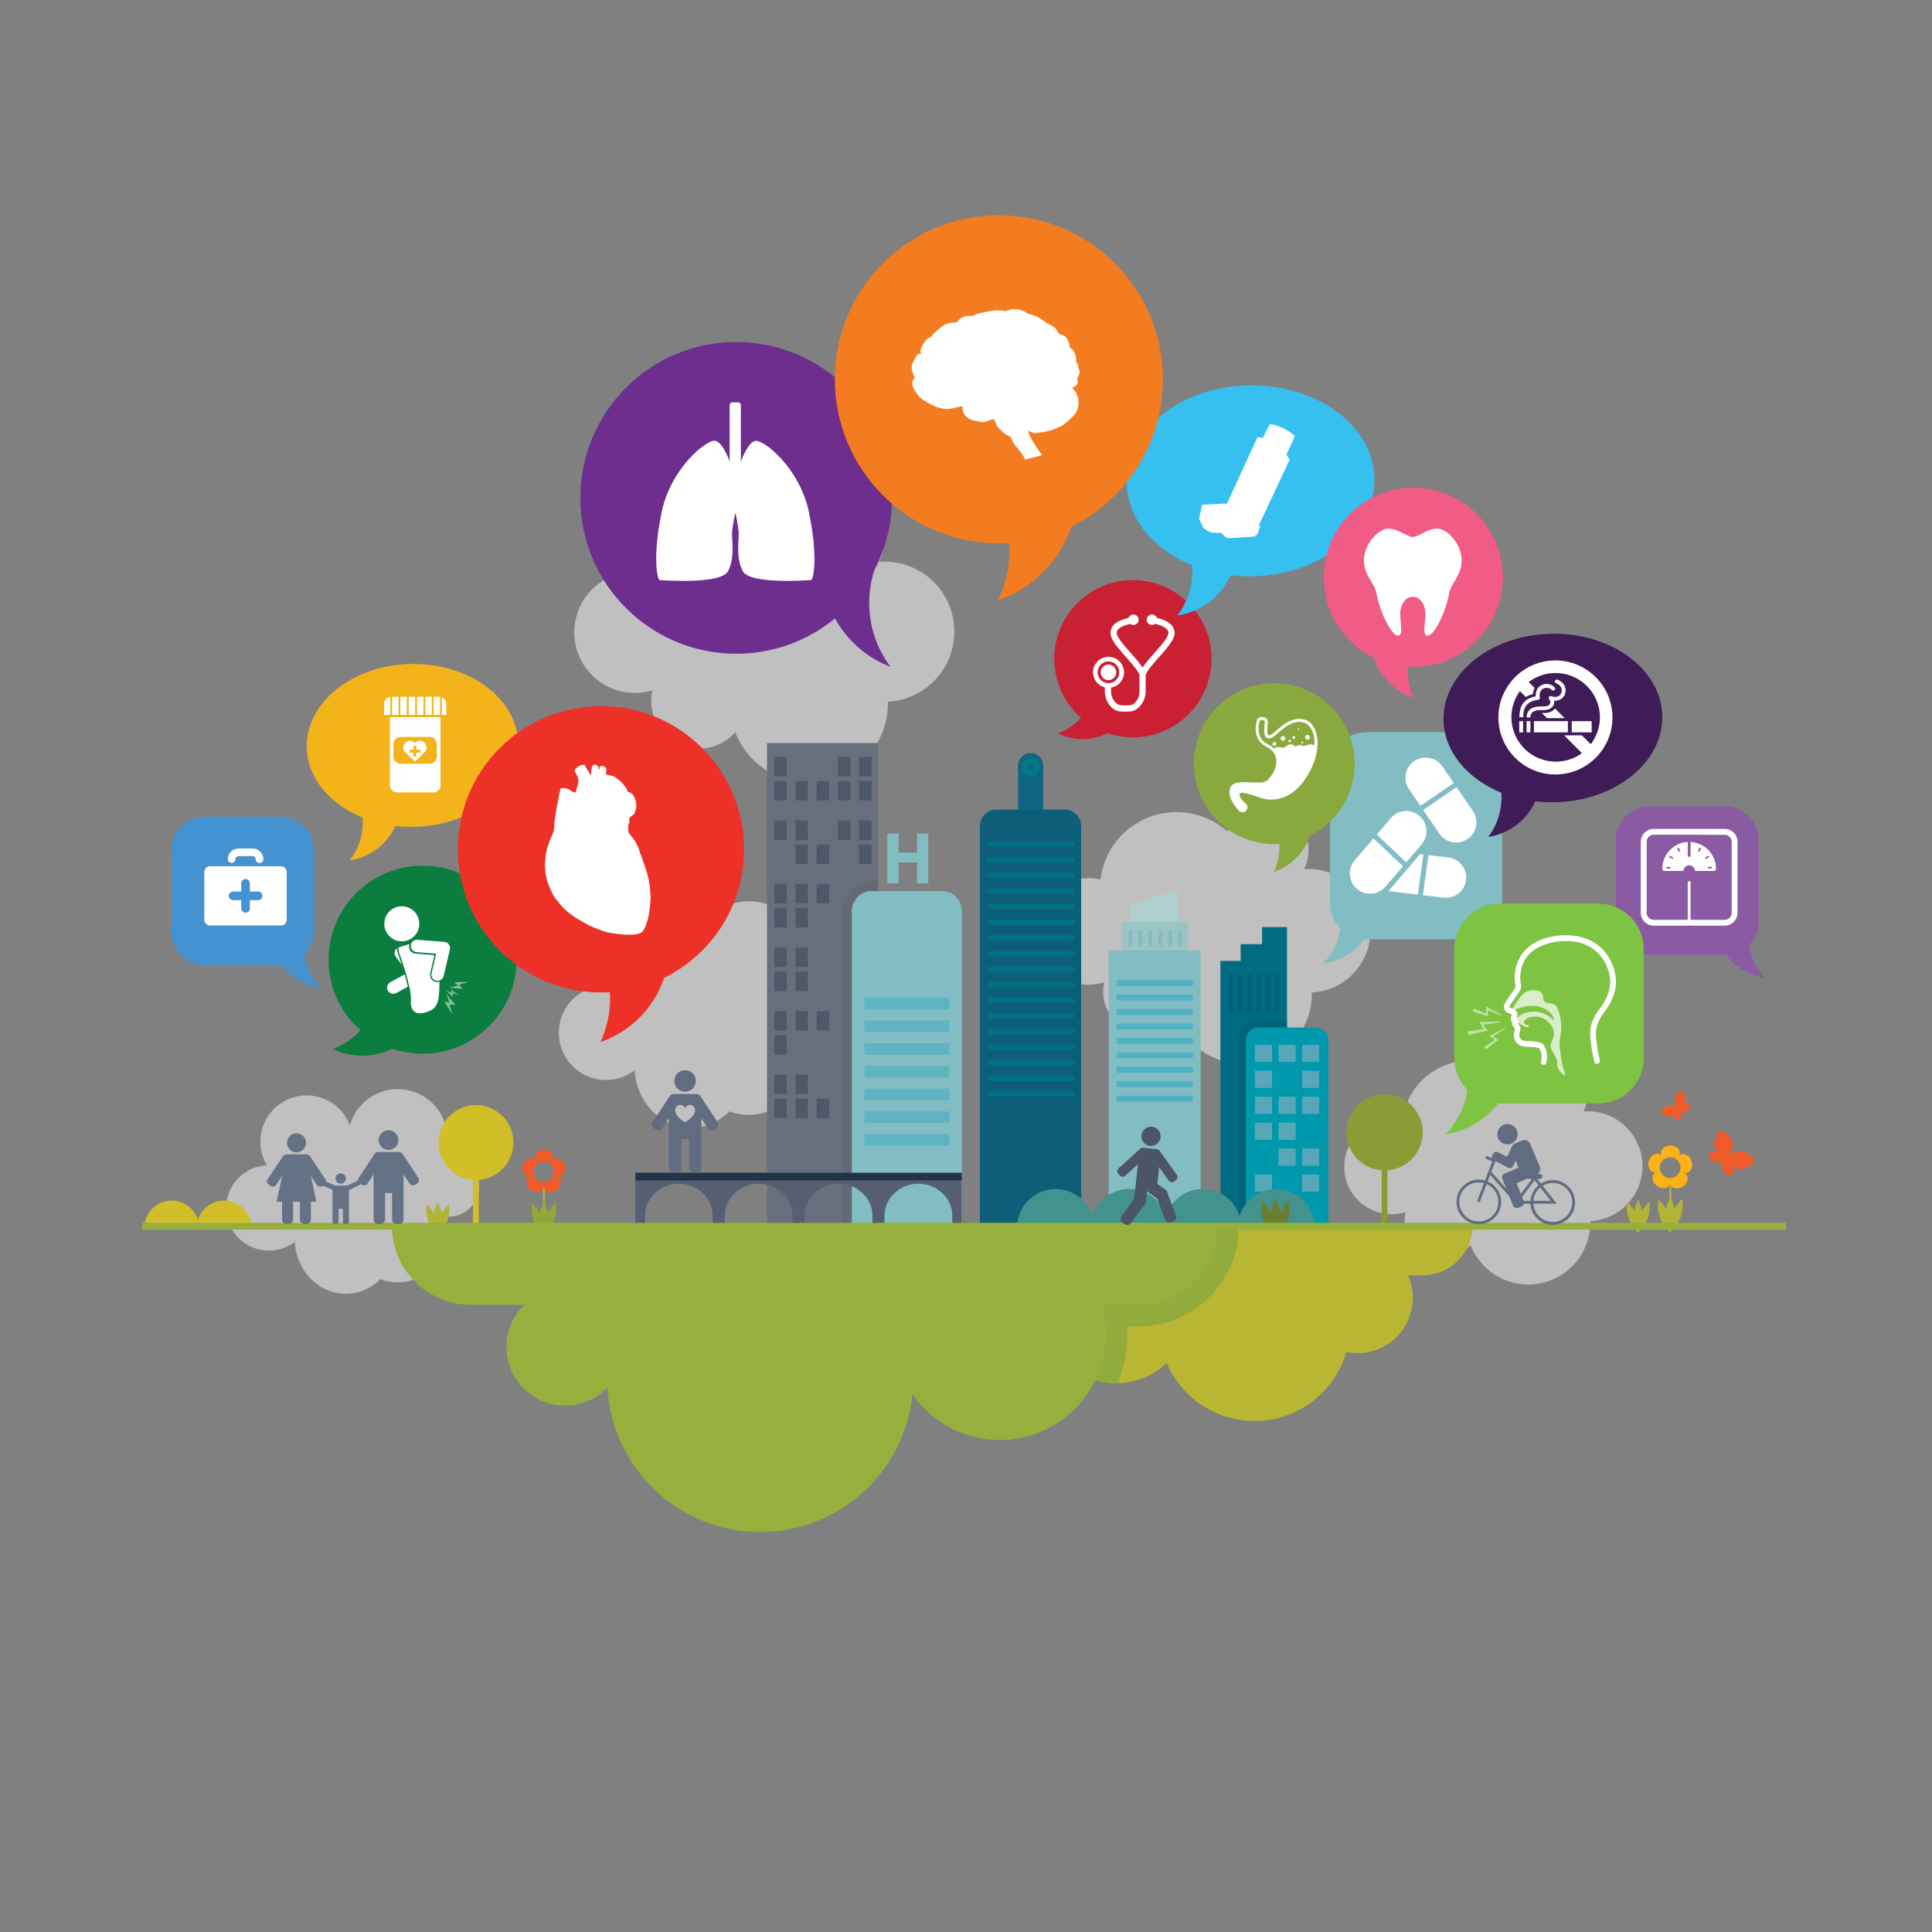 <?xml version="1.0" encoding="utf-8"?>
<!-- Generator: Adobe Illustrator 23.0.4, SVG Export Plug-In . SVG Version: 6.00 Build 0)  -->
<svg version="1.1" xmlns="http://www.w3.org/2000/svg" xmlns:xlink="http://www.w3.org/1999/xlink" x="0px" y="0px"
	 viewBox="0 0 3000 3000" style="enable-background:new 0 0 3000 3000;" xml:space="preserve">
<rect x="0" y="0" width="3000" height="3000" fill="#808080" stroke="none"/>
<style type="text/css">
	.st0{opacity:0.5;fill:#FFFFFF;}
	.st1{fill:#B1B435;}
	.st2{fill:#D2BE29;}
	.st3{fill:#8A9C36;}
	.st4{fill:#FCB116;}
	.st5{fill:#F15A29;}
	.st6{fill:#93A53B;}
	.st7{fill:#0F6582;}
	.st8{fill:#007A89;}
	.st9{fill:#0D5E79;}
	.st10{fill:#007184;}
	.st11{fill:#696E7D;}
	.st12{fill:#646977;}
	.st13{fill:#4F5869;}
	.st14{fill:#82BDC3;}
	.st15{fill:#5EB4C2;}
	.st16{fill:#AFCECE;}
	.st17{fill:#9CC4C4;}
	.st18{fill:#4FB2C2;}
	.st19{fill:#006B81;}
	.st20{fill:#006277;}
	.st21{fill:#006479;}
	.st22{fill:#0098AC;}
	.st23{fill:#58A7B9;}
	.st24{fill:#555F71;}
	.st25{fill:#223347;}
	.st26{fill:#42928D;}
	.st27{fill:#6A7E2F;}
	.st28{fill:#B8B633;}
	.st29{fill:#92AB3D;}
	.st30{fill:#97B03D;}
	.st31{fill:#C92033;}
	.st32{fill:#0A7D3F;}
	.st33{fill:#6D2E8E;}
	.st34{fill:#35C0F0;}
	.st35{fill:#F3B41B;}
	.st36{fill:#8A5AA3;}
	.st37{fill:#4492CF;}
	.st38{fill:#7FC342;}
	.st39{fill:#EE3128;}
	.st40{fill:#F05C86;}
	.st41{fill:#F47C20;}
	.st42{fill:#89A93E;}
	.st43{fill:#3F1C57;}
	.st44{fill:#FFFFFF;}
	.st45{opacity:0.5;fill:#FFFFFF;enable-background:new    ;}
	.st46{opacity:0.7;fill:#FFFFFF;enable-background:new    ;}
	.st47{opacity:0.5;}
	.st48{fill:#616C80;}
	.st49{fill:#657185;}
	.st50{fill:#4C5565;}
</style>
<g id="Background_x5F_Clouds">
	<path class="st0" d="M1249.7,1513c-2,0-3.9,0.1-5.9,0.3c3.1-8.8,4.7-18.3,4.7-28.1c0-47.3-38.4-85.7-85.7-85.7
		c-39.1,0-72.1,26.2-82.4,62c-11.4-29.9-40.4-51.2-74.3-51.2c-13.8,0-26.8,3.5-38.1,9.7c-24.7,13.5-41.4,39.7-41.4,69.8
		c0,14.8,4.1,28.7,11.1,40.6c-39,1.7-70,33.9-70,73.3c0,40.5,32.8,73.3,73.3,73.3c16.7,0,32.2-5.6,44.5-15.1
		c2.8,49.8,41,89.2,87.7,89.2c23,0,44-9.6,59.6-25.3c9.1,3.6,19.1,5.5,29.5,5.5c38.8,0,71.3-27.2,79.5-63.6c1.3-5.7,2-11.7,2-17.8
		c0-11.7-2.5-22.8-6.9-32.8c4.1,1,8.3,1.5,12.7,1.5c29.2,0,52.9-23.7,52.9-52.9C1302.5,1536.6,1278.9,1513,1249.7,1513z"/>
	<path class="st0" d="M696,1793.7c-1.8,0-3.6,0.1-5.3,0.3c2.8-8,4.3-16.5,4.3-25.4c0-42.8-34.7-77.4-77.4-77.4
		c-35.3,0-65.1,23.7-74.4,56c-10.3-27-36.5-46.3-67.1-46.3c-12.5,0-24.2,3.2-34.4,8.8c-22.3,12.2-37.4,35.9-37.4,63.1
		c0,13.4,3.7,25.9,10.1,36.7c-35.2,1.6-63.2,30.6-63.2,66.2c0,36.6,29.7,66.3,66.3,66.3c15.1,0,29.1-5.1,40.2-13.6
		c2.5,45,37,80.6,79.2,80.6c20.8,0,39.7-8.7,53.9-22.8c8.3,3.2,17.3,5,26.7,5c35.1,0,64.4-24.6,71.8-57.5c1.2-5.2,1.8-10.6,1.8-16.1
		c0-10.5-2.2-20.6-6.2-29.6c3.7,0.9,7.5,1.4,11.4,1.4c26.4,0,47.8-21.4,47.8-47.8C743.8,1815.1,722.4,1793.7,696,1793.7z"/>
	<path class="st0" d="M1620.3,1490.3c20.3,32.4,59.4,45.8,94.2,35.2c-3.6,16.2-1.1,33.9,8.5,49.1c19.3,30.7,59.8,39.9,90.5,20.6
		c5.6-3.5,10.4-7.7,14.5-12.4c2.4,6.2,5.5,12.4,9.2,18.3c31.8,50.6,98.7,65.9,149.3,34.1c33.4-21,51.4-57.3,50.6-94.1
		c15.9-0.8,31.7-5.5,46.1-14.6c44.9-28.2,58.4-87.4,30.2-132.3c-19.6-31.2-54.1-47.2-88.4-44.6c10-20.1,9.6-44.7-3.2-65
		c-19.5-31.1-60.5-40.4-91.6-20.9c-10.9,6.9-19.1,16.4-24.4,27.2c-38.5-34.1-96.4-40.4-142.2-11.7c-31.6,19.8-50.6,52.1-54.8,86.4
		c-20.7-4.7-43.2-1.6-62.6,10.6C1607.7,1400.4,1596,1451.5,1620.3,1490.3z"/>
	<path class="st0" d="M906.1,1032c23.1,36.7,67.3,52,106.9,39.9c-4.1,18.4-1.2,38.4,9.6,55.7c21.9,34.8,67.8,45.3,102.6,23.4
		c6.3-4,11.8-8.7,16.4-14c2.8,7.1,6.2,14,10.4,20.7c36.1,57.4,111.9,74.7,169.3,38.6c37.9-23.8,58.3-65,57.4-106.7
		c18-0.9,36-6.3,52.3-16.6c50.9-32,66.2-99.2,34.3-150.1c-22.2-35.3-61.4-53.5-100.3-50.6c11.3-22.7,10.9-50.7-3.6-73.8
		c-22.1-35.2-68.7-45.9-103.9-23.7c-12.4,7.8-21.7,18.6-27.7,30.8c-43.7-38.7-109.3-45.9-161.3-13.2c-35.8,22.5-57.4,59-62.1,98
		c-23.5-5.4-49-1.8-71,12C891.7,930.1,878.5,988.1,906.1,1032z"/>
	<path class="st0" d="M2098.6,1851c18.1,28.8,52.8,40.8,83.8,31.3c-3.2,14.5-0.9,30.1,7.6,43.6c17.1,27.3,53.2,35.5,80.5,18.4
		c4.9-3.1,9.2-6.8,12.9-11c2.2,5.6,4.9,11,8.2,16.2c28.3,45,87.8,58.6,132.8,30.3c29.7-18.7,45.8-51,45.1-83.7
		c14.1-0.7,28.2-4.9,41-13c39.9-25.1,51.9-77.8,26.9-117.7c-17.4-27.7-48.1-42-78.6-39.7c8.9-17.8,8.5-39.7-2.8-57.8
		c-17.4-27.6-53.8-36-81.5-18.6c-9.7,6.1-17,14.6-21.7,24.2c-34.3-30.4-85.7-36-126.5-10.4c-28.1,17.6-45,46.3-48.7,76.8
		c-18.4-4.2-38.4-1.4-55.6,9.4C2087.3,1771,2076.9,1816.5,2098.6,1851z"/>
</g>
<g id="Green_x5F_Elements">
	<path class="st1" d="M673.9,1884.5c-5-9-11.4-14.5-11.4-14.5s-2.3,13,2.4,26.2c4.7,13.2,14.8,21.6,14.8,21.6c0,0,0.1,0.1,0.1,0.1
		s0.1-0.2,0.2-0.4c0.5-0.4,10-8.6,14.7-21.5c4.8-13.2,2.4-26.2,2.4-26.2s-6.4,5.6-11.4,14.6c-1.7-10.1-5.9-17.4-5.9-17.4
		S675.6,1874.4,673.9,1884.5z"/>
	<path class="st1" d="M2537.9,1880.5c-5-9-11.4-14.5-11.4-14.5s-2.3,13,2.4,26.2c4.7,13.2,14.8,21.6,14.8,21.6c0,0,0.1,0.1,0.1,0.1
		s0.1-0.2,0.2-0.4c0.5-0.4,10-8.6,14.7-21.5c4.8-13.2,2.4-26.2,2.4-26.2s-6.4,5.6-11.4,14.6c-1.7-10.1-5.9-17.4-5.9-17.4
		S2539.6,1870.4,2537.9,1880.5z"/>
	<path class="st2" d="M348.1,1864.3c-19,0-35.1,12.4-40.7,29.5c-5.6-17.1-21.7-29.5-40.7-29.5c-23.6,0-42.8,19.2-42.8,42.8h166.9
		C390.9,1883.5,371.7,1864.3,348.1,1864.3z"/>
	<g>
		
			<ellipse transform="matrix(1.277080e-02 -1 1 1.277080e-02 -1044.581 2490.387)" class="st2" cx="738.9" cy="1774.2" rx="58.2" ry="58.2"/>
		<rect x="734.4" y="1810.5" class="st2" width="9.1" height="96.7"/>
	</g>
	<g>
		<path class="st3" d="M2209.2,1758.2c0,32.7-26.5,59.2-59.2,59.2c-32.7,0-59.2-26.5-59.2-59.2c0-32.7,26.5-59.2,59.2-59.2
			C2182.7,1699,2209.2,1725.5,2209.2,1758.2z"/>
		<rect x="2145.5" y="1809" class="st3" width="9" height="95.8"/>
	</g>
	<g>
		<path class="st1" d="M2587.2,1877.7c-5.4-9.7-12.4-15.8-12.4-15.8s-2.5,14,2.6,28.3c5.1,14.3,16,23.4,16,23.4c0,0,0.1,0.1,0.1,0.1
			s0.1-0.2,0.2-0.4c0.5-0.4,10.9-9.3,15.9-23.3c5.2-14.3,2.6-28.4,2.6-28.4s-6.9,6.1-12.4,15.8c-1.8-10.9-6.3-18.9-6.3-18.9
			S2589.1,1866.8,2587.2,1877.7z"/>
		<rect x="2592.1" y="1835.5" class="st1" width="3.2" height="39.7"/>
		<path class="st4" d="M2626.8,1803.1c-0.9-2.9-2.5-5.4-4.4-7.2c-1.8-1.8-4-3-6.1-3.5c-4.2-1-7.6,0.6-9.7,3.5c1.1-1.4,1.8-3,1.9-4.8
			c0.1-1.8-0.3-3.7-1.3-5.5c-1.1-1.8-2.8-3.6-5.1-4.8c-2.3-1.3-5.1-2.1-8.2-2.1c-3-0.1-5.9,0.7-8.2,1.9c-2.3,1.2-4.1,2.9-5.2,4.7
			c-1.1,1.8-1.6,3.7-1.5,5.5c0.1,1.8,0.8,3.4,1.8,4.8c-2-2.9-5.4-4.7-9.6-3.8c-2,0.4-4.2,1.6-6.2,3.4c-1.9,1.8-3.6,4.2-4.5,7.1
			c-1,2.9-1.2,5.8-0.7,8.4c0.4,2.6,1.5,4.8,2.9,6.4c2.8,3.3,6.6,4,9.9,2.9c-1.7,0.6-3.2,1.4-4.4,2.8c-1.1,1.3-1.9,3.1-2.1,5.2
			c-0.2,2.1,0.2,4.5,1.3,6.9c1.1,2.4,2.9,4.7,5.3,6.5c2.4,1.8,5.2,2.9,7.8,3.3c2.6,0.4,5,0,7-0.7c2-0.8,3.5-2.1,4.4-3.5
			c1-1.5,1.4-3.2,1.4-5c-0.1,3.6,1.6,7,5.6,8.7c1.9,0.9,4.3,1.2,7,0.9c2.6-0.3,5.4-1.3,7.8-3c2.5-1.8,4.3-4,5.5-6.4
			c1.2-2.4,1.6-4.8,1.5-6.9c-0.3-4.2-2.8-6.9-6.1-8.1c3.3,1.1,7,0.5,9.8-2.7c1.4-1.6,2.5-3.8,3-6.4
			C2627.8,1809,2627.7,1806,2626.8,1803.1z M2595,1829.2c-8.9,0.9-16.8-5.6-17.7-14.4c-0.9-8.9,5.5-16.8,14.4-17.7
			c8.9-0.9,16.8,5.5,17.7,14.4C2610.3,1820.4,2603.9,1828.3,2595,1829.2z"/>
	</g>
	<g>
		<rect x="843" y="1841.8" class="st1" width="3.1" height="39"/>
		<path class="st5" d="M877.2,1809.8c-0.9-2.9-2.5-5.3-4.3-7.1c-1.8-1.8-3.9-3-6-3.5c-4.1-1-7.5,0.6-9.6,3.4c1.1-1.4,1.7-3,1.9-4.7
			c0.1-1.7-0.3-3.6-1.3-5.4c-1.1-1.8-2.7-3.5-5-4.7c-2.2-1.3-5.1-2.1-8-2.1c-3-0.1-5.8,0.7-8.1,1.9c-2.3,1.2-4,2.9-5.1,4.6
			c-1.1,1.8-1.5,3.6-1.5,5.4c0.1,1.7,0.8,3.3,1.8,4.8c-2-2.9-5.3-4.6-9.5-3.7c-2,0.4-4.2,1.5-6.1,3.3c-1.9,1.8-3.5,4.2-4.5,7
			c-0.9,2.8-1.1,5.7-0.7,8.3c0.4,2.6,1.5,4.8,2.8,6.3c2.7,3.2,6.4,3.9,9.8,2.8c-1.7,0.6-3.2,1.4-4.3,2.7c-1.1,1.3-1.9,3.1-2.1,5.2
			c-0.2,2.1,0.2,4.4,1.2,6.8c1.1,2.4,2.9,4.6,5.3,6.4c2.4,1.8,5.1,2.9,7.7,3.2c2.5,0.4,4.9,0,6.9-0.7c1.9-0.8,3.4-2,4.3-3.5
			c0.9-1.5,1.3-3.1,1.4-4.9c-0.1,3.5,1.6,6.8,5.5,8.5c1.9,0.9,4.3,1.2,6.8,0.9c2.6-0.3,5.3-1.3,7.7-3c2.4-1.7,4.3-4,5.4-6.3
			c1.2-2.3,1.6-4.7,1.4-6.8c-0.3-4.1-2.8-6.8-6-7.9c3.2,1.1,6.9,0.5,9.6-2.6c1.4-1.6,2.5-3.7,3-6.3
			C878.2,1815.6,878.1,1812.7,877.2,1809.8z M845.9,1835.5c-8.7,0.9-16.5-5.5-17.4-14.2c-0.9-8.7,5.4-16.5,14.2-17.4
			c8.7-0.9,16.5,5.4,17.4,14.2C861,1826.8,854.6,1834.6,845.9,1835.5z"/>
		<path class="st6" d="M838.2,1883.3c-5.4-9.6-12.2-15.5-12.2-15.5s-2.5,13.8,2.6,27.9c5,14.1,15.8,23,15.8,23.1
			c0,0,0.1,0.1,0.1,0.1s0.1-0.2,0.2-0.4c0.5-0.4,10.7-9.2,15.7-22.9c5.1-14.1,2.6-27.9,2.6-27.9s-6.8,6-12.2,15.6
			c-1.8-10.8-6.2-18.6-6.2-18.6S840.1,1872.5,838.2,1883.3z"/>
	</g>
</g>
<g id="Buildings_x5F_Bridges">
	<g>
		<path class="st7" d="M1619.8,1188.9c0-10.8-8.7-19.5-19.5-19.5s-19.5,8.7-19.5,19.5V1300h39V1188.9z"/>
		<path class="st8" d="M1610.2,1181.2c-5.5-5.5-14.4-5.5-19.9,0c-5.5,5.5-5.5,14.4,0,19.9c5.5,5.5,14.4,5.5,19.9,0
			C1615.7,1195.6,1615.7,1186.7,1610.2,1181.2z M1604,1194.9c-2.1,2.1-5.4,2.1-7.4,0c-2.1-2.1-2.1-5.4,0-7.4c2.1-2.1,5.4-2.1,7.4,0
			C1606,1189.5,1606,1192.8,1604,1194.9z"/>
		<g>
			<path class="st9" d="M1678.7,1282.6c0-14.1-11.4-25.5-25.5-25.5h-106.1c-14.1,0-25.5,11.4-25.5,25.5v628h157.2V1282.6z"/>
		</g>
		<g>
			<path class="st10" d="M1664.5,1306.7h-128.7c-2.3,0-4.2,1.9-4.2,4.3c0,2.3,1.9,4.2,4.2,4.2h128.7c2.3,0,4.3-1.9,4.3-4.2
				C1668.7,1308.6,1666.8,1306.7,1664.5,1306.7z"/>
			<path class="st10" d="M1664.5,1330.9h-128.7c-2.3,0-4.2,1.9-4.2,4.2c0,2.3,1.9,4.3,4.2,4.3h128.7c2.3,0,4.3-1.9,4.3-4.3
				C1668.7,1332.8,1666.8,1330.9,1664.5,1330.9z"/>
			<path class="st10" d="M1664.5,1355.1h-128.7c-2.3,0-4.2,1.9-4.2,4.3c0,2.3,1.9,4.3,4.2,4.3h128.7c2.3,0,4.3-1.9,4.3-4.3
				C1668.7,1357,1666.8,1355.1,1664.5,1355.1z"/>
			<path class="st10" d="M1664.5,1379.4h-128.7c-2.3,0-4.2,1.9-4.2,4.3c0,2.3,1.9,4.2,4.2,4.2h128.7c2.3,0,4.3-1.9,4.3-4.2
				C1668.7,1381.3,1666.8,1379.4,1664.5,1379.4z"/>
			<path class="st10" d="M1664.5,1403.6h-128.7c-2.3,0-4.2,1.9-4.2,4.3c0,2.3,1.9,4.2,4.2,4.2h128.7c2.3,0,4.3-1.9,4.3-4.2
				C1668.7,1405.5,1666.8,1403.6,1664.5,1403.6z"/>
			<path class="st10" d="M1664.5,1427.8h-128.7c-2.3,0-4.2,1.9-4.2,4.3c0,2.3,1.9,4.2,4.2,4.2h128.7c2.3,0,4.3-1.9,4.3-4.2
				C1668.7,1429.7,1666.8,1427.8,1664.5,1427.8z"/>
			<path class="st10" d="M1664.5,1452.1h-128.7c-2.3,0-4.2,1.9-4.2,4.2c0,2.3,1.9,4.3,4.2,4.3h128.7c2.3,0,4.3-1.9,4.3-4.3
				C1668.7,1454,1666.8,1452.1,1664.5,1452.1z"/>
			<path class="st10" d="M1664.5,1476.3h-128.7c-2.3,0-4.2,1.9-4.2,4.3c0,2.3,1.9,4.2,4.2,4.2h128.7c2.3,0,4.3-1.9,4.3-4.2
				C1668.7,1478.2,1666.8,1476.3,1664.5,1476.3z"/>
			<path class="st10" d="M1664.5,1500.6h-128.7c-2.3,0-4.2,1.9-4.2,4.3c0,2.3,1.9,4.2,4.2,4.2h128.7c2.3,0,4.3-1.9,4.3-4.2
				C1668.7,1502.5,1666.8,1500.6,1664.5,1500.6z"/>
			<path class="st10" d="M1664.5,1524.8h-128.7c-2.3,0-4.2,1.9-4.2,4.3c0,2.3,1.9,4.2,4.2,4.2h128.7c2.3,0,4.3-1.9,4.3-4.2
				C1668.7,1526.7,1666.8,1524.8,1664.5,1524.8z"/>
			<path class="st10" d="M1664.5,1549h-128.7c-2.3,0-4.2,1.9-4.2,4.2c0,2.3,1.9,4.3,4.2,4.3h128.7c2.3,0,4.3-1.9,4.3-4.3
				C1668.7,1550.9,1666.8,1549,1664.5,1549z"/>
			<path class="st10" d="M1664.5,1573.3h-128.7c-2.3,0-4.2,1.9-4.2,4.2c0,2.3,1.9,4.3,4.2,4.3h128.7c2.3,0,4.3-1.9,4.3-4.3
				C1668.7,1575.2,1666.8,1573.3,1664.5,1573.3z"/>
			<path class="st10" d="M1664.5,1597.5h-128.7c-2.3,0-4.2,1.9-4.2,4.3c0,2.3,1.9,4.2,4.2,4.2h128.7c2.3,0,4.3-1.9,4.3-4.2
				C1668.7,1599.4,1666.8,1597.5,1664.5,1597.5z"/>
			<path class="st10" d="M1664.5,1621.7h-128.7c-2.3,0-4.2,1.9-4.2,4.3s1.9,4.3,4.2,4.3h128.7c2.3,0,4.3-1.9,4.3-4.3
				S1666.8,1621.7,1664.5,1621.7z"/>
			<path class="st10" d="M1664.5,1646h-128.7c-2.3,0-4.2,1.9-4.2,4.3c0,2.3,1.9,4.3,4.2,4.3h128.7c2.3,0,4.3-1.9,4.3-4.3
				C1668.7,1647.9,1666.8,1646,1664.5,1646z"/>
			<path class="st10" d="M1664.5,1670.2h-128.7c-2.3,0-4.2,1.9-4.2,4.2c0,2.3,1.9,4.3,4.2,4.3h128.7c2.3,0,4.3-1.9,4.3-4.3
				C1668.7,1672.1,1666.8,1670.2,1664.5,1670.2z"/>
			<path class="st10" d="M1664.5,1694.5h-128.7c-2.3,0-4.2,1.9-4.2,4.2c0,2.3,1.9,4.2,4.2,4.2h128.7c2.3,0,4.3-1.9,4.3-4.2
				C1668.7,1696.4,1666.8,1694.5,1664.5,1694.5z"/>
		</g>
	</g>
	<g>
		<g>
			<rect x="1191" y="1153.8" class="st11" width="172.2" height="749.4"/>
		</g>
		<path class="st12" d="M1363.1,1368h-9.4c-25.3,0-45.9,20.6-45.9,45.9v489.2h55.3V1368z"/>
		<g>
			<rect x="1202.3" y="1175.3" class="st13" width="19.4" height="30.2"/>
			<rect x="1301" y="1175.3" class="st13" width="19.4" height="30.2"/>
			<rect x="1333.9" y="1175.3" class="st13" width="19.4" height="30.2"/>
			<rect x="1202.3" y="1212.7" class="st13" width="19.4" height="30.2"/>
			<rect x="1235.2" y="1212.7" class="st13" width="19.4" height="30.2"/>
			<rect x="1268.1" y="1212.7" class="st13" width="19.4" height="30.2"/>
			<rect x="1301" y="1212.7" class="st13" width="19.4" height="30.2"/>
			<rect x="1333.9" y="1212.7" class="st13" width="19.4" height="30.2"/>
			<rect x="1202.3" y="1274" class="st13" width="19.4" height="30.2"/>
			<rect x="1235.2" y="1274" class="st13" width="19.4" height="30.2"/>
			<rect x="1301" y="1274" class="st13" width="19.4" height="30.2"/>
			<rect x="1333.9" y="1274" class="st13" width="19.4" height="30.2"/>
			<rect x="1235.2" y="1311.4" class="st13" width="19.4" height="30.2"/>
			<rect x="1268.1" y="1311.4" class="st13" width="19.4" height="30.2"/>
			<rect x="1333.9" y="1311.4" class="st13" width="19.4" height="30.2"/>
			<rect x="1202.3" y="1372.6" class="st13" width="19.4" height="30.2"/>
			<rect x="1235.2" y="1372.6" class="st13" width="19.4" height="30.2"/>
			<rect x="1268.1" y="1372.6" class="st13" width="19.4" height="30.2"/>
			<rect x="1202.3" y="1410" class="st13" width="19.4" height="30.2"/>
			<rect x="1235.2" y="1410" class="st13" width="19.4" height="30.2"/>
			<rect x="1202.3" y="1471.3" class="st13" width="19.4" height="30.2"/>
			<rect x="1235.2" y="1471.3" class="st13" width="19.4" height="30.2"/>
			<rect x="1202.3" y="1508.7" class="st13" width="19.4" height="30.2"/>
			<rect x="1235.2" y="1508.7" class="st13" width="19.4" height="30.2"/>
			<rect x="1202.3" y="1570" class="st13" width="19.4" height="30.2"/>
			<rect x="1235.2" y="1570" class="st13" width="19.4" height="30.2"/>
			<rect x="1268.1" y="1570" class="st13" width="19.4" height="30.2"/>
			<rect x="1202.3" y="1607.4" class="st13" width="19.4" height="30.2"/>
			<rect x="1202.3" y="1668.7" class="st13" width="19.4" height="30.2"/>
			<rect x="1235.2" y="1668.7" class="st13" width="19.4" height="30.2"/>
			<rect x="1202.3" y="1706.1" class="st13" width="19.4" height="30.2"/>
			<rect x="1235.2" y="1706.1" class="st13" width="19.4" height="30.2"/>
			<rect x="1268.1" y="1706.1" class="st13" width="19.4" height="30.2"/>
		</g>
	</g>
	<g>
		<g>
			<path class="st14" d="M1493.7,1414.7c0-17.2-13.9-31.1-31.1-31.1h-108.8c-17.2,0-31.1,13.9-31.1,31.1v488.5h171.1V1414.7z"/>
		</g>
		<g>
			<rect x="1342.3" y="1584.7" class="st15" width="131.6" height="18.1"/>
			<rect x="1342.3" y="1549.4" class="st15" width="131.6" height="18.1"/>
			<rect x="1342.3" y="1690.4" class="st15" width="131.6" height="18.1"/>
			<rect x="1342.3" y="1760.9" class="st15" width="131.6" height="18.1"/>
			<rect x="1342.3" y="1725.7" class="st15" width="131.6" height="18.1"/>
			<rect x="1342.3" y="1619.9" class="st15" width="131.6" height="18.1"/>
			<rect x="1342.3" y="1655.2" class="st15" width="131.6" height="18.1"/>
		</g>
	</g>
	<g>
		<polygon class="st16" points="1830.2,1380.2 1755.7,1404.4 1755.7,1434.8 1830.2,1434.8 		"/>
		<rect x="1741.1" y="1431.7" class="st17" width="103.7" height="53.5"/>
		<g>
			<rect x="1752.5" y="1443.9" class="st14" width="5.6" height="25.4"/>
			<rect x="1767.9" y="1443.9" class="st14" width="5.6" height="25.4"/>
			<rect x="1783.4" y="1443.9" class="st14" width="5.6" height="25.4"/>
			<rect x="1798.9" y="1443.9" class="st14" width="5.6" height="25.4"/>
			<rect x="1814.4" y="1443.9" class="st14" width="5.6" height="25.4"/>
			<rect x="1829.9" y="1443.9" class="st14" width="5.6" height="25.4"/>
		</g>
		<rect x="1721.7" y="1476" class="st14" width="142.6" height="427.2"/>
		<g>
			<rect x="1733.7" y="1679" class="st18" width="118.6" height="9"/>
			<rect x="1733.7" y="1611.7" class="st18" width="118.6" height="9"/>
			<rect x="1733.7" y="1701.5" class="st18" width="118.6" height="9"/>
			<rect x="1733.7" y="1656.6" class="st18" width="118.6" height="9"/>
			<rect x="1733.7" y="1634.2" class="st18" width="118.6" height="9"/>
			<polygon class="st18" points="1733.7,1573.3 1733.7,1575.8 1852.3,1575.8 1852.3,1573.3 1852.3,1566.8 1733.7,1566.8 			"/>
			<rect x="1733.7" y="1544.4" class="st18" width="118.6" height="9"/>
			<rect x="1733.7" y="1522" class="st18" width="118.6" height="9"/>
			<rect x="1733.7" y="1589.3" class="st18" width="118.6" height="9"/>
		</g>
	</g>
	<g>
		<g>
			<polygon class="st19" points="1959.8,1439.6 1959.8,1466.1 1926.5,1466.1 1926.5,1492.1 1895.1,1492.1 1895.1,1903.2 
				1998.4,1903.2 1998.4,1439.6 			"/>
			<g>
				<rect x="1979.6" y="1512.3" class="st20" width="6.6" height="58.8"/>
				<rect x="1965.2" y="1512.3" class="st20" width="6.6" height="58.8"/>
				<rect x="1950.9" y="1512.3" class="st20" width="6.6" height="58.8"/>
				<rect x="1936.6" y="1512.3" class="st20" width="6.6" height="58.8"/>
				<rect x="1922.2" y="1512.3" class="st20" width="6.6" height="58.8"/>
				<rect x="1907.9" y="1512.3" class="st20" width="6.6" height="58.8"/>
			</g>
			<path class="st21" d="M1954,1584.2c-17,0-30.8,13.8-30.8,30.8v288.2h11.2h63.9v-307.8v-11.2H1954z"/>
		</g>
		<g>
			<path class="st22" d="M2062.6,1614.9c0-10.8-8.7-19.5-19.5-19.5h-89c-10.8,0-19.5,8.7-19.5,19.5v288.2h128.1V1614.9z"/>
			<g>
				<rect x="1948.6" y="1622.4" class="st23" width="26.6" height="26.6"/>
				<rect x="1985.3" y="1622.4" class="st23" width="26.6" height="26.6"/>
				<rect x="2021.9" y="1622.4" class="st23" width="26.6" height="26.6"/>
				<rect x="1948.6" y="1662.7" class="st23" width="26.6" height="26.6"/>
				<rect x="2021.9" y="1662.7" class="st23" width="26.6" height="26.6"/>
				<rect x="1948.6" y="1703" class="st23" width="26.6" height="26.6"/>
				<rect x="1985.3" y="1703" class="st23" width="26.6" height="26.6"/>
				<rect x="2021.9" y="1703" class="st23" width="26.6" height="26.6"/>
				<rect x="1948.6" y="1743.3" class="st23" width="26.6" height="26.6"/>
				<rect x="1985.3" y="1743.3" class="st23" width="26.6" height="26.6"/>
				<rect x="1985.3" y="1783.5" class="st23" width="26.6" height="26.6"/>
				<rect x="2021.9" y="1783.5" class="st23" width="26.6" height="26.6"/>
				<rect x="1948.6" y="1823.8" class="st23" width="26.6" height="26.6"/>
				<rect x="2021.9" y="1823.8" class="st23" width="26.6" height="26.6"/>
			</g>
		</g>
	</g>
	<g>
		<path class="st24" d="M1245.5,1826.2h-10.8h-248v77h14.8v-15.5c0-27.4,23.5-49.6,52.6-49.6c29,0,52.6,22.2,52.6,49.6v15.5h18.8
			v-15.5c0-27.4,23.6-49.6,52.6-49.6c29.1,0,52.6,22.2,52.6,49.6v15.5h4h10.8h4v-15.5c0-27.4,23.5-49.6,52.6-49.6
			c29,0,52.6,22.2,52.6,49.6v15.5h18.8v-15.5c0-27.4,23.5-49.6,52.6-49.6c29,0,52.6,22.2,52.6,49.6v15.5h14.8v-77H1245.5z"/>
		<rect x="986.7" y="1821" class="st25" width="506.8" height="11.9"/>
	</g>
	<path class="st26" d="M2042,1906.4L2042,1906.4c0-33.2-26.9-60.1-60.1-60.1c-26.7,0-49.3,17.4-57.1,41.5
		c-7.8-24.1-30.5-41.5-57.1-41.5c-26.7,0-49.3,17.4-57.1,41.5c-7.8-24.1-30.5-41.5-57.1-41.5c-26.7,0-49.3,17.4-57.1,41.5
		c-7.8-24.1-30.5-41.5-57.1-41.5c-33.2,0-60.1,26.9-60.1,60.1l0,0H2042z"/>
	<path class="st27" d="M1973.6,1882.5c-6.2-11-14-17.9-14-17.9s-2.9,15.9,3,32.2c5.8,16.2,18.2,26.6,18.2,26.6c0,0,0.1,0.1,0.1,0.1
		s0.1-0.2,0.2-0.5c0.6-0.5,12.3-10.6,18.1-26.4c5.9-16.3,3-32.2,3-32.2s-7.9,6.9-14.1,17.9c-2.1-12.4-7.2-21.4-7.2-21.4
		S1975.7,1870.1,1973.6,1882.5z"/>
</g>
<g id="Green_x5F_Clouds">
	<g>
		<path class="st28" d="M2209,1980.2h-22.7c4.8,10.7,7.5,22.6,7.5,35.1c0,47.4-38.4,85.9-85.8,85.9c-6,0-11.8-0.6-17.5-1.8
			c-17.8,61.9-74.9,107.1-142.5,107.1c-61.2,0-113.7-37.1-136.4-90c-20.3,19.5-47.9,31.4-78.3,31.4c-62.5,0-113.2-50.7-113.2-113.2
			c0-19.8,5.1-38.4,14-54.6h-40.9c-42.6,0-77.3-34.2-78-76.6H2287C2286.3,1946,2251.6,1980.2,2209,1980.2z"/>
		<path class="st29" d="M1750.2,2059.5h17.7c41.6,0,80.8-16.2,110.2-45.7c29.5-29.4,45.7-68.6,45.7-110.3h-408.5
			c0.8,42.4,35.4,76.6,78,76.6h40.9c-8.9,16.2-14,34.8-14,54.6c0,62.5,50.7,113.2,113.2,113.2c0.6,0,1.2,0,1.8,0
			c10-23.9,15.3-49.9,15.3-76.6C1750.5,2067.4,1750.4,2063.4,1750.2,2059.5z"/>
		<path class="st30" d="M731.2,2026.2H814c-17,16.6-27.6,39.7-27.6,65.3c0,50.3,40.8,91.1,91.1,91.1c25.8,0,49.1-10.7,65.7-28
			c6.9,125,110.5,224.3,237.2,224.3c123.3,0,224.7-94,236.4-214.2c29.7,43.1,79.4,71.3,135.7,71.3c91,0,164.7-73.7,164.7-164.7
			c0-15.6-2.2-30.8-6.3-45.1h56.9c67.7,0,122.7-54.9,122.7-122.7h-1282C608.5,1971.3,663.5,2026.2,731.2,2026.2z"/>
	</g>
	<rect x="221" y="1898.8" class="st30" width="2552.4" height="10.6"/>
</g>
<g id="Speech_x5F_Bubbles">
	<path class="st31" d="M1759.2,900.8c-67.4,0-122.1,54.7-122.1,122.1c0,36.5,16,69.2,41.4,91.6c-6.8,7.7-15.1,14.3-24.7,19.3
		c-3.7,1.9-7.5,3.6-11.3,5c23.6,11.5,52.1,12.3,77.3-0.3c12.3,4.2,25.6,6.5,39.4,6.5c67.4,0,122.1-54.7,122.1-122.1
		C1881.3,955.5,1826.6,900.8,1759.2,900.8z"/>
	<path class="st32" d="M656.2,1344.2c-80.6,0-146,65.4-146,146c0,43.6,19.1,82.8,49.5,109.5c-8.1,9.2-18,17.1-29.5,23.1
		c-4.4,2.3-8.9,4.3-13.5,5.9c28.2,13.8,62.3,14.7,92.4-0.3c14.8,5,30.6,7.8,47.1,7.8c80.6,0,146-65.4,146-146
		C802.2,1409.6,736.9,1344.2,656.2,1344.2z"/>
	<path class="st33" d="M1357.8,885c17.5-33.5,27.4-71.5,27.4-111.9c0-133.7-108.4-242-242-242c-133.7,0-242,108.4-242,242
		c0,133.7,108.3,242,242,242c58.2,0,111.7-20.6,153.4-54.8c18.7,34.2,49.3,61.1,86.2,75.1c-20.8-27.5-33.1-61.8-33.1-99
		C1349.6,918.4,1352.5,901.1,1357.8,885z"/>
	<path class="st34" d="M2134.3,743.3c-1.4-81.8-88.6-146.7-194.9-144.9c-106.2,1.8-191.2,69.6-189.7,151.5
		c1,55.9,41.9,103.8,101.6,128.1c0.5,6.3,0.4,12.8-0.2,19.3c-2.1,22.1-10.4,42.1-22.9,58.5c36.5-5.5,67.7-29.4,82.8-62.6
		c10.9,1.3,22.1,1.9,33.5,1.7C2050.7,893,2135.7,825.2,2134.3,743.3z"/>
	<path class="st35" d="M804.6,1154.6c-1.2-69.8-75.7-125.2-166.3-123.6c-90.7,1.6-163.2,59.4-162,129.3
		c0.8,47.7,35.8,88.6,86.8,109.3c0.4,5.4,0.3,10.9-0.2,16.5c-1.8,18.8-8.9,35.9-19.6,49.9c31.2-4.7,57.8-25.1,70.7-53.5
		c9.3,1.1,18.9,1.6,28.6,1.4C733.2,1282.4,805.8,1224.5,804.6,1154.6z"/>
	<path class="st14" d="M2064.2,1484.7c9.3-13.3,15-28,17.1-43c-10.4-10.5-16.1-24.5-16.1-39.2v-209.6c0-15,5.8-29,16.4-39.6
		c10.6-10.6,24.6-16.4,39.6-16.4h155.4c15,0,29,5.8,39.6,16.4c10.6,10.6,16.4,24.6,16.4,39.6v209.6c0,14.9-5.8,29-16.3,39.5
		c-10.5,10.6-24.5,16.4-39.5,16.5h0H2121c-0.7,0-1.4,0-2.1-0.1c-16.3,21.2-39.5,34.1-64.3,37.8
		C2058.1,1492.7,2061.3,1488.9,2064.2,1484.7z"/>
	<path class="st36" d="M2732,1507.6c-8.8-12.4-14-26.3-16.1-40.4c9.7-9.9,15.1-23,15.1-36.8v-125.6c0-14-5.5-27.2-15.4-37.2
		c-9.9-9.9-23.1-15.4-37.2-15.4h-116.9c-14,0-27.2,5.5-37.2,15.4c-9.9,9.9-15.4,23.1-15.4,37.2v125.6c0,14,5.4,27.2,15.3,37.1
		c9.9,9.9,23,15.4,37,15.5h0h117.3c0.6,0,1.3,0,1.9,0c15.3,19.9,37.1,32,60.3,35.5C2737.7,1515.1,2734.7,1511.5,2732,1507.6z"/>
	<path class="st37" d="M488.8,1523.4c-8.8-12.4-14-26.3-16.1-40.4c9.7-9.9,15.1-23,15.1-36.8v-125.6c0-14-5.5-27.2-15.4-37.2
		c-9.9-9.9-23.1-15.4-37.2-15.4H318.3c-14,0-27.2,5.5-37.2,15.4c-9.9,9.9-15.4,23.1-15.4,37.2v125.6c0,14,5.4,27.2,15.3,37.1
		c9.9,9.9,23,15.4,37,15.5h0h117.3c0.6,0,1.3,0,1.9,0c15.3,19.9,37.1,32,60.3,35.5C494.5,1530.9,491.5,1527.3,488.8,1523.4z"/>
	<path class="st38" d="M2256.9,1746.7c11.8-16.7,18.9-35.4,21.6-54.3c-13.1-13.3-20.3-30.9-20.3-49.6v-169c0-18.9,7.4-36.7,20.7-50
		c13.4-13.4,31.1-20.7,50-20.7h152.8c18.9,0,36.7,7.4,50,20.7c13.4,13.4,20.7,31.1,20.7,50v169c0,18.8-7.3,36.6-20.6,49.9
		c-13.3,13.3-31,20.7-49.8,20.8h0h-153.3c-0.9,0-1.7,0-2.6-0.1c-20.5,26.8-50,43.1-81.2,47.8
		C2249.2,1756.8,2253.2,1751.9,2256.9,1746.7z"/>
	<path class="st39" d="M776,1476c-86.8-86.8-86.8-227.6,0-314.4c86.8-86.8,227.6-86.8,314.4,0c86.8,86.8,86.8,227.6,0,314.4
		c-17.7,17.7-37.7,31.8-59.1,42.3c-16.3,48.6-53.9,84.3-99.2,99.9c3.2-6.7,5.9-13.6,8.1-20.9c5.9-18.9,8-38,6.9-56.6
		C885.8,1544.5,823,1522.9,776,1476z"/>
	<path class="st40" d="M2293,994.8c54.3-54.3,54.3-142.4,0-196.8c-54.3-54.3-142.4-54.3-196.8,0c-54.3,54.3-54.3,142.4,0,196.8
		c11.1,11.1,23.6,19.9,37,26.5c10.2,30.4,33.8,52.8,62.1,62.5c-2-4.2-3.7-8.5-5.1-13.1c-3.7-11.8-5-23.8-4.3-35.4
		C2224.3,1037.6,2263.6,1024.2,2293,994.8z"/>
	<path class="st41" d="M1371,769.1c-99.5-99.5-99.5-260.7,0-360.2c99.5-99.5,260.7-99.5,360.2,0c99.5,99.5,99.5,260.7,0,360.2
		c-20.3,20.3-43.2,36.5-67.6,48.5c-18.7,55.7-61.8,96.6-113.6,114.4c3.6-7.7,6.7-15.6,9.3-23.9c6.7-21.6,9.2-43.5,7.9-64.9
		C1496.7,847.6,1424.8,822.9,1371,769.1z"/>
	<path class="st42" d="M1890.3,1274.1c-48.8-48.8-48.8-127.9,0-176.7c48.8-48.8,127.9-48.8,176.7,0c48.8,48.8,48.8,127.9,0,176.7
		c-10,10-21.2,17.9-33.2,23.8c-9.1,27.3-30.3,47.4-55.8,56.1c1.8-3.8,3.3-7.7,4.6-11.7c3.3-10.6,4.5-21.4,3.9-31.8
		C1952,1312.6,1916.7,1300.5,1890.3,1274.1z"/>
	<path class="st43" d="M2581.2,1112c-1.2-72.3-78.3-129.6-172.1-127.9c-93.8,1.6-168.8,61.5-167.6,133.8
		c0.9,49.3,37.1,91.7,89.8,113.1c0.4,5.6,0.4,11.3-0.2,17c-1.9,19.5-9.2,37.2-20.2,51.6c32.2-4.9,59.8-25.9,73.1-55.3
		c9.6,1.1,19.5,1.6,29.6,1.5C2507.4,1244.2,2582.4,1184.3,2581.2,1112z"/>
	<path class="st44" d="M1256.3,796.2c-14.4-69.9-70.5-113.7-83.3-111.6c-10.5,1.8-19.8,24.5-22.6,32.2v-87.4
		c0.1-2.5-1.9-4.6-4.3-4.7h-8.6c-2.5,0-4.5,2-4.5,4.5l0,0v87.4c-2.8-7.7-12-30.4-22.6-32.2c-12.8-2-68.9,41.8-83.2,111.7
		s-6.4,104.7-2.7,104.7s95.6,7.5,106.3-14.4c10.7-21.9,5.4-47.5,5.9-59.8c1.1-10.3,2.8-20.4,5.2-30.5c2.3,10.1,4.1,20.2,5.2,30.5
		c0.5,12.3-4.8,37.9,5.9,59.8s102.5,14.4,106.3,14.4C1262.9,900.8,1270.7,866.1,1256.3,796.2z"/>
	<path class="st44" d="M847.2,1357c-0.5-4.2-0.8-8.5-0.9-12.7c0-3.7,0.5-11.6,0.9-15.3c0-1.6,0.8-4.9,1.2-6.5s0.8-3.8,1.1-5
		c0.8-2.9,2.9-8.7,4-11.6c1.4-3.7,4.8-11,6-14.7c0.4-1.5,0.7-3.1,1-4.7c0.3-2.5,0.2-7.6,0.5-10c0.3-3,1.5-9,1.9-12
		c0.4-2.4,0.9-7.2,1.3-9.7s1.8-8,2.3-10.7c0.4-1.9,0.9-5.9,1.3-7.9c0.4-1.9,1.3-6.5,1.9-8.5c0.1-1.1,0.5-2.2,1-3.2
		c0.5-0.2,1.1-0.4,1.6-0.4c1.5-0.3,3.1-0.4,4.7-0.3c1.5,0.3,3,0.7,4.5,1.2c3.2,1.1,9.2,6.5,12.3,5.3c0.3-0.4,0.5-0.9,0.6-1.4
		c0.5-1.5,1-4.5,1.4-6c0.4-1.5,1.7-4.6,2-6.2c0.3-1.9,0.4-3.9,0.3-5.8c-0.1-1.1-0.4-2.2-0.7-3.2c-1.2-3.1-2.6-6.2-4.3-9
		c-0.2-0.3-0.6-0.7-0.8-1c-0.1-0.2-0.2-0.5-0.3-0.8c1.2-2.5,3-4.6,5.3-6.2c1.5-1.1,3.2-2,5-2.6c1.8-0.6,3.7-0.6,5.5-0.2
		c0.3,0.4,0.5,0.9,0.6,1.4c1.6,3,5.6,8.6,7.1,11.6c0.1,0.7,0.4,1.4,0.9,2c0.7-0.1,1.3-0.4,1.6-1c0.2-1.2,0.2-2.3,0-3.5
		c0-1.2,0.5-3.5,0.6-4.7c0.1-1.2,0.4-2.4,0.8-3.5c0.7-1.1,1.6-2,2.7-2.6c1.1-0.3,2.4-0.3,3.5,0c1.5,0.8,2.8,2.1,3.7,3.6
		c0,1.1,0.1,2.2,0.4,3.2c0.4,0.2,0.8,0.2,1.2,0c0.2-0.8,0.2-1.7,0-2.5c0.1-0.7,0.4-1.3,0.8-1.8c1.6-0.7,3.3-0.9,5-0.5
		c1.8,0.7,3.4,1.9,4.6,3.4c1,2.1-1.1,7.2,0,9.3c0.2,0.2,0.5,0.4,0.8,0.5c1.4,0.5,2.8,0.8,4.2,1.1c1,0.2,3.2,0.5,4.1,0.8
		c1.4,0.4,2.7,0.9,4,1.5c1.1,0.6,3,2.3,4,3.1c1,0.8,4.6,3.2,5.9,4.6c1.4,1.3,2.9,3.2,3.8,4.4c1.5,1.6,2.9,3.4,4.2,5.2
		c0.6,1.1,1.4,3.5,1.9,4.6c0.2,0.6,0.6,1.2,1,1.7c0.8,0.2,1.6,0.4,2.4,0.5c1.7,0.8,3.2,1.8,4.6,3c0.9,1.2,1.7,2.4,2.3,3.7
		c0.4,0.7,1.1,2.3,1.4,3c0.3,0.8,1,3,1.2,4c0.4,1.2,0.6,2.5,0.8,3.7c0.2,1.9,0.2,3.9,0,5.8c-0.4,2.1-0.9,4.2-1.6,6.3
		c-0.4,1.4-0.9,2.7-1.5,3.9c-1.5,2.1-6.5,4.6-7.6,6.9c-0.7,1.6,0.6,5.5,0,7.1c0,0.3-0.8,0.7-0.9,1c-1.2,4.8-1.2,9.8,0,14.6
		c0.1,0.3,0.3,0.5,0.5,0.7c0.6,0.9,2.1,2.7,2.8,3.6c1.5,1.9,4.5,5.6,5.8,7.6c1.3,2,3.2,5.4,4,7.2c0.8,1.8,2.6,5.6,3.2,7.5
		c0.2,0.5,0.5,1.6,0.6,2.2c0.2,0.5,0.3,1.4,0.4,1.8c0.5,1.5,1.9,4.1,2.4,5.6c1,3.2,3,9.7,4.2,12.7c0.4,1,1.4,3,1.7,4.1
		c0.3,1.1,0.6,2.5,0.8,3.2c0.2,0.7,0.5,1.9,0.6,2.5c0.2,0.6,1.3,2.8,1.6,3.8c0.3,1,0.5,2.5,0.6,3.2c0.2,0.7,0.6,2.3,0.8,3
		s0.7,2.3,0.9,3.1c0.2,0.8,0.5,3.7,0.6,4.9c0.2,1.2,1.1,4.9,1.2,6.5c0.1,1.5,1.2,13.3,1.2,15.3c0,6.2-0.7,11.6-1.2,17.8
		c-0.7,6.5-1.8,13-3.5,19.4c-1.5,4.7-4.7,14.5-8.2,17.9c-2.4,1.7-5.2,2.9-8.1,3.6c-4.1,0.7-8.2,1-12.3,1c-5.6,0-11.9-0.6-17.5-1.3
		c-2.7-0.3-12.9-1.6-15.6-2.3c-2.7-0.6-8.5-2.6-11.2-3.6c-4.6-1.7-13.8-5.3-18.2-7.5c-2.8-1.4-8.2-4.6-10.9-6.2
		c-2.7-1.6-6.8-3.5-8.9-5c-3.2-2.2-9.7-6.7-12.5-9.2c-2-1.7-5.9-5.2-7.7-7.1s-6-6.9-8-9.3c-1.4-1.6-4-4.8-5.2-6.6
		c-2.3-3.8-4.4-7.7-6.2-11.8c-0.7-1.6-2-4.9-2.6-6.5c-0.9-2.6-1.6-3.5-2.4-6.1C848.9,1365,848,1361,847.2,1357z"/>
	<g>
		<circle class="st44" cx="1992.1" cy="1146.6" r="3.6"/>
		<circle class="st44" cx="1978.9" cy="1155.2" r="2.9"/>
		<circle class="st44" cx="2002.7" cy="1150.5" r="1.9"/>
		<circle class="st44" cx="2030.3" cy="1144.8" r="3.7"/>
		<circle class="st44" cx="2008.9" cy="1145.2" r="2.2"/>
		<circle class="st44" cx="2022.2" cy="1153.2" r="1.4"/>
		<circle class="st44" cx="2016.2" cy="1132.1" r="1.1"/>
		<path class="st44" d="M2041.9,1132.8c-3.8-8.8-10.3-14.5-18.2-15.9c-2-0.4-4-0.6-6-0.6c-14.9,0-26.8,10.3-35.4,17.7
			c-4.7,4.1-9.1,7.9-11.7,7.9c-0.7,0-1.4-0.4-1.8-1c-0.7-1-1.6-6.1-0.1-19.4c0.4-3.8-2.3-7.2-6-7.7l-3.4-0.4
			c-3.4-0.4-6.7,1.7-7.6,5.1c-7.2,26.9,7.7,37.5,14.3,40.8c9.6,4.7,14.9,11.5,15.8,20.1c1.5,14-8.9,28.4-14.7,33
			c-3.1,2.4-9.5,2.7-14,2.7c-3.2,0-6.8-0.2-10.2-0.3c-3.4-0.2-7.2-0.3-10.7-0.3c-9.4,0-19.5,1.1-22.2,9.4
			c-4.5,13.4,8.4,29.3,14.2,35.4c1.3,1.4,3.2,2.2,5.1,2.2c1.7,0,3.3-0.6,4.6-1.8c0.7-0.6,1.4-1.3,1.9-2.1c2.2-2.9,1.7-7-1-9.3
			c-7.7-6.6-11.3-12.8-9.8-16c0.5-1,2.6-1.2,3.7-1.2c5.8,0,15.4,3.2,23,5.8c4.4,1.8,9,3.1,13.7,4.1l1,0.1c2.5,0.3,4.9,0.5,7.4,0.5
			c15.1,0,37-6.2,55.7-36C2045.3,1180.3,2050.2,1151.8,2041.9,1132.8z M1967.9,1155.2c-17.1-8.4-14-27.7-11.9-35.5
			c0.3-1.1,1.4-1.8,2.6-1.7l3.5,0.4c1.2,0.2,2.1,1.3,1.9,2.6c-2.1,18.7,0.3,21.7,1,22.8c1.2,1.8,3.2,2.8,5.4,2.8c4.3,0,8.9-4,14.7-9
			c8.6-7.4,19.2-16.6,32.5-16.6c1.8,0,3.5,0.2,5.2,0.5c6.3,1.2,11.5,5.9,14.8,13.3c2.8,7,4,14.5,3.5,22c-1.8-0.4-3.6-0.7-5.4-0.9
			c-5.2-0.2-9.6,3-12.1,2.5c-2.5-0.5-4.3-1.9-6-1.6c-1.6,0.3-3,1.6-5.3,1.9c-2.3,0.3-5.2-3.2-8.4-3c-3.2,0.2-4.9,1.9-7.4,3.4
			c-2.5,1.5-1.9,1.7-4.5,1.9s-3.2-1.1-7-0.9c-1.8-0.1-3.7,0.3-5.3,1.2c-0.4,0.2-1.1,0.5-1.9,0.8
			C1974.9,1159.2,1971.6,1156.9,1967.9,1155.2z"/>
	</g>
	<path class="st44" d="M1721.2,1031.9c-6.7,0-12.1,5.4-12.1,12.1s5.4,12.1,12.1,12.1s12.1-5.4,12.1-12.1l0,0
		C1733.3,1037.3,1727.8,1031.9,1721.2,1031.9z M1823.9,981.7c-0.3-4.1-2-8.1-4.8-11.1c-4-4-8.9-7-14.3-8.7c-2.9-1-5.8-1.9-8.4-2.4
		c-1.5-4.2-6.2-6.5-10.4-4.9c-4.2,1.5-6.5,6.2-4.9,10.4s6.2,6.5,10.4,4.9c0.8-0.3,1.5-0.7,2.2-1.2c4.2,0.9,8.3,2.3,12.1,4.1
		c2.3,1,4.4,2.5,6.2,4.3c1.4,1.4,2.2,3.3,2.4,5.3v0.3c-0.1,1.5-0.5,3-1.2,4.4c-2.2,4.4-4.9,8.5-8.2,12.3c-5.6,7-13,14.8-19.5,22.6
		c-3.3,3.9-6.5,7.8-9.3,11.7c-0.7,0.9-1.4,1.9-2,2.9c-2.1-3.1-4.3-6.1-6.6-9c-7.1-8.9-15.9-17.9-22.6-26.1c-3-3.5-5.7-7.3-8.2-11.3
		c-0.9-1.4-1.6-2.8-2.2-4.4c-0.4-1-0.6-2-0.6-3v-0.4c0.2-2,1-3.8,2.4-5.3c2.9-2.8,6.5-4.8,10.4-6c2.7-0.9,5.4-1.7,8.2-2.3
		c1.4,1.1,3.1,1.7,4.9,1.7c4.5,0,8.2-3.6,8.2-8.1c0-4.5-3.6-8.2-8.1-8.2c-3.4,0-6.5,2.1-7.7,5.3c-4.8,1-9.4,2.6-13.8,4.6
		c-3.5,1.5-6.6,3.7-9.3,6.5c-2.8,3-4.5,7-4.8,11.1v1.1c0.1,2.9,0.8,5.7,2,8.3c2.5,5.2,5.7,10,9.4,14.4c6,7.4,13.3,15.3,19.8,22.9
		c3.2,3.7,6.3,7.4,8.8,11c1.9,2.6,3.6,5.3,5,8.2v26.2c0,13.7-9.6,20.7-14.1,21.2c-5.3,0.5-10.5,0.5-15.8,0
		c-4.4-0.5-14.2-7.6-14.2-21.2v-6.1c13.1-2.2,22-14.6,19.8-27.7s-14.6-22-27.7-19.8s-22,14.6-19.8,27.7c1.6,9.5,8.7,17.2,18,19.5
		v6.4c0,14.6,10.4,30,23.8,30.9c5.3,0.5,10.5,0.5,15.8,0c14.1-1.2,23.8-17.7,23.8-30.9v-26.4c2.6-4.9,5.7-9.5,9.3-13.7
		c6.8-8.4,15.4-17.5,22.5-26.1c3.4-3.9,6.4-8.1,9.1-12.5c1.2-1.9,2.1-4,2.9-6.1c0.8-2,1.2-4.1,1.2-6.3
		C1824,982.4,1824,982,1823.9,981.7z M1721.2,1060.8c-9.3,0-16.8-7.6-16.8-16.9c0-4.5,1.8-8.7,4.9-11.9c6.6-6.6,17.3-6.6,23.8,0
		c6.6,6.6,6.6,17.3,0,23.8C1729.9,1059.1,1725.6,1060.8,1721.2,1060.8z"/>
	<path class="st44" d="M1592.1,713.7l26-6.9l-10.3-14.9l-4.9-8l-3.7-6.9l-2.2-5.8l-0.4-2.3l4.3,1.8c1.5,0.9,3.2,1.6,4.8,2.1
		c2.3-0.1,4.6-0.4,6.9-0.9c2.5-0.3,7.7-1,10.3-1.5c4.1-0.9,8.1-2.1,12.1-3.4c5.1-1.8,10-3.9,14.8-6.5c4.2-3,8.1-6.2,11.8-9.8
		c3.5-3.1,6.7-6.5,9.5-10.3c1.7-3.7,2.9-7.6,3.4-11.6c0.3-3.8,0.1-7.6-0.6-11.3c-0.7-2.7-1.8-5.4-3.1-7.9c-0.9-1.6-3.4-4.2-4.6-5.7
		c-0.4-0.4-0.7-0.9-0.8-1.4c0.4-1.8,4.9-2.7,6-4.2c1.2-1.6,2-3.5,2.3-5.5c0-1-1.1-2.9-1-4c0-2.5,3.4-6.9,3.7-9.2
		c0-1.7-0.3-3.3-0.7-4.9c-0.3-1.6-1.2-4.7-1.6-6.3c-0.2-1.3-0.6-2.7-1-4c-0.3-0.6-1.8-1.3-2-1.9c-0.4-2.5-0.5-5-0.3-7.5
		c-0.3-1.5-0.7-3-1.1-4.5c-0.5-1.4-1.1-2.8-1.8-4.1c-0.9-1.7-1.9-3.2-3.2-4.6c-1-0.4-2-0.8-3-1.3c-1.2-1.5-1-5.8-1.6-7.7
		c-0.6-1.8-1.4-3.6-2.3-5.4c-0.8-1.4-1.7-2.8-2.7-4c-1.5-1.3-3.1-2.3-4.9-3.2c-1.7-0.4-3.3-1-4.9-1.6c-2.4-1.7-4.8-7.5-6.9-9.5
		c-2.3-1.6-4.7-3.1-7.2-4.4c-1.5-0.9-4.7-2.4-6.1-3.4c-2.9-1.8-8.1-5.9-11-7.6c-1.3-0.8-4-2.1-5.3-2.6c-1.9-0.8-5.8-2.2-7.8-2.7
		c-1-0.3-3.2-0.7-4.2-1.1c-2.4-1-6.6-4.2-9.1-5.2c-2.9-0.9-5.8-1.5-8.8-1.8c-1.8-0.2-3.7-0.3-5.6-0.3c-2.9,0.3-5.8,0.9-8.6,1.8
		c-0.9,0.5-1.8,0.9-2.8,1.3c-2.2-0.2-4.4-0.6-6.5-1.2h-7.2c-1.8,0-4.5,0.2-5.9,0.4c-1.4,0.2-5.5,1-7.2,1.2c-1.7,0.2-5.3,0.8-6.9,1.2
		s-5.8,1.5-7.7,2c-1.1,0.3-3.4,0.7-4.5,1.1c-1,0.4-3.6,2.2-5,2.5c-2,0.2-4.1,0.4-6.1,0.3c-1.9,0.1-3.8,0.2-5.7,0.5
		c-2.7,0.7-5.3,1.8-7.7,3.2c-1.4,1.3-2.8,2.7-4.1,4.2c-0.6,0.8-1.4,1.5-2.2,2.1c-2.8,0.4-5.6,0.6-8.3,0.6c-3.2,0.6-6.4,1.5-9.4,2.7
		c-1.2,0.7-2.3,1.4-3.4,2.3c-1.2,0.8-3.7,2.6-4.8,3.4c-1.2,0.9-4.8,3.9-6.2,5.3c-1.9,1.8-3.8,3.6-5.5,5.6c-0.4,0.5-0.9,1.7-1.4,2.2
		c-0.3,0.3-0.6,0.6-1,0.8c-1.1,0.7-3.8,1.3-4.9,2c-1.7,1.6-3.2,3.4-4.4,5.3c-2.2,3.1-4,6.5-5.6,10c-0.6,1.7-0.9,3.4-1,5.2
		c0.4,0.8,0.6,1.7,0.7,2.6c-0.7,1.2-4.1,0.8-5.2,1.6c-1.8,2.2-3.2,4.5-4.3,7.1c-0.8,1.3-2.3,4.1-2.9,5.5c-0.7,1.5-1.2,3.1-1.6,4.7
		c-0.3,1.5-0.4,3-0.4,4.5c0.5,2.5,1.1,5,1.9,7.5c0.3,1.3,0.6,2.6,1.1,3.8c0.6,0.5,1.2,1.2,1.7,1.9c0.2,1.6-2.5,4.3-3.1,5.8
		c-0.4,1.6-0.7,3.3-0.7,5c0.3,2.1,0.8,4.1,1.5,6c0.5,1.2,1.1,2.3,1.8,3.4c2.3,3.7,4.8,7.2,7.5,10.5c1.7,1.7,3.5,3.2,5.5,4.6
		c2.5,1.8,7.9,4.8,10.6,6.3c3,1.7,6.2,3.2,9.3,4.5c4.6,1.7,9.4,2.9,14.3,3.7c2.7,0.1,5.4,0,8.1-0.3c4.1-0.5,12.2-2.6,16.3-3.4
		c0.8-0.4,1.6-0.5,2.4-0.4c1.7,1.2,0.8,6.1,1.4,8.1c0.5,1.5,1.1,2.9,1.9,4.3c1.2,1.6,2.6,3,4.1,4.3c2,1.7,4.2,3.1,6.6,4.3
		c3.6,0.9,7.3,1.7,11,2.2c1.8,0.6,3.6,1.1,5.4,1.4c2.7-0.1,5.3-0.5,7.9-1.3c1.8-0.5,6.9-2.6,7.1-2.6c1.1-0.5,2.3-0.7,3.4-0.6
		c2.9,1.4,4.1,8.7,6,11.2c2.4,2.8,5,5.4,7.7,7.8c1.5,1.5,3.1,2.9,4.7,4.2c1.4,0.9,4.5,2.1,5.9,2.9c0.7,0.3,1.4,0.6,2.1,1.1
		c1.3,2.1,2.3,4.2,3.1,6.5c1.1,2.1,2.4,4.2,3.8,6.1c1.2,1.7,3.9,4.8,5.2,6.4c1.3,1.6,3.8,4.8,5,6.5s3,4.5,4,6.1
		C1590.7,710.6,1592.1,713.7,1592.1,713.7z"/>
	<path class="st44" d="M1905.3,781.8l47.4-103.1c5.1,0.4,10.1,1.6,14.9,3.3c5.6,2.9,11,6.2,16.2,9.7c4,3,7.6,6.3,10.9,10
		c5,5.7,5.4,8.7,5.4,8.7l2.6,3l-48.3,102.9l2.7,0.6l-5.2,14l-2.3-0.5l-0.7,2.7l-39.8,2.6l-1.6-0.3l-4.3-0.9l-6.3-6.8l-15.3-0.6
		c0,0-11.8-3.9-14.2-9.7c-2.4-5.9-5.5-11.9-5.5-11.9l0.4-1.9l3.4-15.2l1-4.7L1905.3,781.8z"/>
	<path class="st44" d="M1971.4,658.9c0,0,6.4-1,22.2,6.5c6.1,3.2,11.9,7.1,17.3,11.5l-13.2,28.8l-36.9-25.7L1971.4,658.9z"/>
	<path class="st44" d="M652,1150.4c-3,0-5.8,1.3-7.7,3.5c-3.8-4.3-10.3-4.7-14.6-0.9s-4.7,10.3-0.9,14.6c0.3,0.4,0.7,0.7,1.1,1.1
		l14.6,13.9l14.2-13.9c4.4-3.7,4.9-10.2,1.2-14.5C657.9,1151.8,655,1150.4,652,1150.4L652,1150.4z M652.5,1168.9h-6.1v5.9h-4.6v-5.9
		H636v-4.7h5.9v-5.9h4.7v5.9h6.1L652.5,1168.9L652.5,1168.9z M621.7,1081.9h10.1v28.2h-10.1V1081.9z M634.6,1081.9h10.1v28.2h-10.1
		V1081.9z M673.3,1110.1h10.1v-28c-0.5-0.1-1-0.2-1.5-0.2h-8.6V1110.1z M608.8,1081.9h10.1v28.2h-10.1V1081.9z M660.4,1081.9h10.1
		v28.2h-10.1V1081.9z M686.2,1082.8v27.3h6.8v-17.2C693,1088.5,690.3,1084.5,686.2,1082.8L686.2,1082.8z M647.5,1081.9h10.1v28.2
		h-10.1V1081.9z M606,1082.1c-5.5,0.7-9.6,5.3-9.6,10.8v17.2h9.6V1082.1z"/>
	<path class="st44" d="M684,1113.5h-78.5v105.8c0,6.1,5,11.1,11.1,11.1c0,0,0,0,0,0h56.4c6.1,0,11.1-5,11.1-11.1l0,0V1113.5z
		 M678.3,1174.8c0,6.1-5,11.1-11.1,11.1c0,0,0,0,0,0H622c-6.1,0-11.1-5-11.1-11.1v-19.4c0-6.1,5-11.1,11.1-11.1h45.3
		c6.1,0,11.1,5,11.1,11.1V1174.8z"/>
	<g>
		<path class="st45" d="M2303.5,1597.9l-24.4,3.7l1.2,5.4l29.3-6.4l-6.4-9.5l27.4-3.7l-0.2-1.2l-33.2,0.7
			C2297.2,1586.8,2303.5,1597.9,2303.5,1597.9z M2286.7,1570.6l24.2,7.6l-0.7-9.7l21.7,8.8l0.4-1l-24.7-13.4v10.8l-19.4-7.6
			C2288.1,1566.1,2286.7,1570.6,2286.7,1570.6z M2307.2,1629.6l19.7-15.3l-8.3-4.9l19.3-12.6l-0.6-0.9l-24.7,12.5l8.7,6.1l-17,11.5
			C2304.4,1626,2307.2,1629.6,2307.2,1629.6z"/>
		<path class="st46" d="M2418.1,1652.7c0.3-15.3-13.4-21.1-9.6-32.7c3.8-11.5,5.9-11.4,3.3-21.8c-1.9-7.4-12.6-19.2-26.1-19.5
			c-11.4-0.4-18.1,3.1-19.2,8.4s9.4,3.1,7.3,7s-14.9-4.7-17.6-7.4l-1.7-6c4.8-3.2,11.8-9.9,27.4-9.9c11.8,0.1,23,5.1,30.9,13.9
			c0,0,1.1-9.1-12.2-17.1c-22.5-13.6-49.8,1.1-49.8,1.1l-2.8-1c0,0,11.4-22,20.7-27.1c8.4-4.6,19.3-3.3,23.4-0.6
			c5.4,3.6,3.3,11.8,5.9,14.7c5.7,6.2,17.1-1.2,21.8,13.9c9,29.3,2,35.3,1.8,55.1c0,0,2.9,29.7,8,41.1S2417.9,1663.8,2418.1,1652.7z
			"/>
		<path class="st44" d="M2397.1,1653.6c-2.4,0-4.4-2-4.4-4.4c0-0.4,0.1-0.9,0.2-1.3c1.8-6.6,1-13.6-2.4-19.6
			c-1.3-1.5-7.5-2.5-18.6-2.9c-1.8,0-3.4,0-4.6-0.2c-9.1-0.5-16.2-7.8-16.5-16.9c-0.1-3.4,0.4-6.7,1.5-9.9l0.2-0.7
			c-0.5-1-1.2-2-2-2.9c-1-1-1.7-2.3-2.3-3.6c-0.4-1.2-0.4-2.4,0-3.6c-0.7-0.9-1.3-1.8-1.7-2.9c-0.7-2.7-0.5-5.6,0.6-8.2l0.3-1.3
			c-1.7-0.9-3.4-1.6-5.1-2.1c-3-0.9-5.3-3.2-6.4-6.1c-1.1-3.9-0.4-8.1,2.1-11.4c1.4-2.3,4-5.9,6.7-9.7c3.3-4.7,7.5-10.6,8.6-12.9
			c0.1-1.3-0.1-2.6-0.3-3.8c-1.6-9.2-1.2-18.7,1.2-27.7c3.3-13.7,11.5-25.7,23.1-33.8c14-10.1,33-15.5,54.8-15.5
			c47.5,0,70.5,31.3,76.1,60.6c5,25.7-8.4,47.7-16.8,58.5c-10.1,13.1-14.3,25.1-13.1,37.9c1,12.5,2.9,24.8,5.8,37
			c0.7,2.3-0.6,4.8-3,5.5c-2.3,0.7-4.8-0.6-5.5-3c-0.1-0.2-0.1-0.4-0.1-0.6c-3-12.5-5-25.2-6.1-38c-1.5-15.2,3.3-29.2,14.9-44.1
			c7.5-9.7,19.4-29.2,15.1-51.4c-5-25.7-25.3-53.4-67.5-53.4c-27.5,0-62.1,11.1-69.3,42.2c-2.1,7.9-2.5,16.2-1.2,24.3
			c0.9,3,0.7,6.3-0.5,9.2c-2.8,4.8-5.9,9.5-9.3,14c-2.6,3.7-5.1,7.3-6.4,9.3c-0.9,1.1-1.3,2.5-1.3,3.9c0.2,0.3,0.6,0.6,1,0.7
			c6.2,2.2,9.9,4.1,11,7.7c0.4,2.1,0.2,4.4-0.6,6.4c-0.3,0.9-0.5,1.9-0.7,2.9c0.4,0.4,0.8,0.8,1.2,1c2.1,1.1,3,3.8,1.8,5.9
			c-0.1,0.2-0.2,0.4-0.4,0.6c1.8,2,3.1,4.4,3.7,6.9c0.2,1.6,0,3.2-0.6,4.7c-0.8,2.3-1.1,4.7-1.1,7.2c0,5.3,5.2,7.8,8.6,8.1
			c1,0,2.5,0.1,4.2,0.2c12,0.5,22.2,1.3,25.7,7.2c4.7,8.2,5.8,17.9,3.2,27C2400.6,1652.3,2399,1653.5,2397.1,1653.6z"/>
	</g>
	<g>
		<path class="st44" d="M2625.1,1307.4v22.8h-4.4v-22.8c-22.1,1.2-39.5,19.4-39.5,41.5c0,1.9,1.6,3.5,3.5,3.5l0,0h29.2v-0.1
			c0.2-5,4.5-8.9,9.5-8.6c4.7,0.2,8.4,4,8.6,8.6v0.1h29.1c1.9,0,3.5-1.6,3.5-3.5C2664.5,1326.8,2647.2,1308.6,2625.1,1307.4z
			 M2593.8,1348.7h-6.2v-2.5h6.2L2593.8,1348.7L2593.8,1348.7z M2597.1,1333.9l-5.4-3.1l1.3-2.2l5.4,3.1L2597.1,1333.9z
			 M2607.3,1322.8l-3.1-5.3l2.2-1.3l3.1,5.4L2607.3,1322.8z M2638.6,1322.8l-2.2-1.3l3.1-5.4l2.2,1.3L2638.6,1322.8z M2658.2,1348.6
			h-6.2v-2.5h6.2L2658.2,1348.6L2658.2,1348.6z M2654.2,1330.8l-5.4,3.1l-1.3-2.2l5.4-3.1L2654.2,1330.8z M2678,1287.1h-110.2
			c-11.1,0-20,9-20,20.1v110.1c0,11.1,9,20,20,20.1H2678c11.1,0,20-9,20-20.1v-110.1C2698.1,1296.1,2689.1,1287.1,2678,1287.1z
			 M2689,1417.3c0,6.1-4.9,11-11,11c0,0,0,0,0,0h-52.9v-59.9h-4.4v59.9h-52.9c-6-0.1-10.9-5-10.9-11v-110.1c0-6.1,4.9-11,11-11
			c0,0,0,0,0,0H2678c6.1,0,11,4.9,11,11c0,0,0,0,0,0V1417.3z"/>
	</g>
	<path class="st44" d="M2503.8,1114.1c0,48.9-39.7,88.5-88.6,88.5c-48.9,0-88.5-39.7-88.5-88.6c0-48.9,39.7-88.5,88.5-88.5
		C2464.2,1025.6,2503.8,1065.2,2503.8,1114.1z M2484.4,1114.1c0-38.1-30.8-69-68.9-69.1c-15.1,0-29.8,4.9-41.8,14.1l9.2,9.2
		c-1.5,2.9-2.4,6.1-2.6,9.4c-3.9,1-7.6,2.5-11,4.6l-9.2-9.2c-22.4,30.8-15.6,74,15.2,96.4c24.2,17.6,57,17.6,81.2,0l-27.7-27.7h27.5
		l13.8,13.8C2479.3,1143.7,2484.3,1129.1,2484.4,1114.1z M2397.9,1107.2h-3.7l7.9,7.9h27.5l-15-15
		C2411.1,1104.7,2405.2,1107.3,2397.9,1107.2L2397.9,1107.2z M2359.1,1137.2h5.9v-17.4h-5.9V1137.2L2359.1,1137.2z M2388.5,1086.6
		c0.8-0.1,1.6-0.6,2.1-1.3c0.4-0.7,0.6-1.5,0.4-2.3c-1.3-6.9,1.4-11.4,4.8-13.5c4.6-2.4,10.2-1.7,14,1.9c1.2,1.1,3.1,1,4.2-0.2
		s1-3.1-0.2-4.2l0,0c-5.6-5.5-14.2-6.6-21.1-2.6c-5.9,3.6-8.2,8.9-8,16.9c-12.4,2.3-25.4,8.7-25.4,32.4h5.9
		C2365.2,1092.9,2376.4,1088.4,2388.5,1086.6L2388.5,1086.6z M2396,1102.5h1.9c7.1,0,12.3-2.9,14.5-7.9c0.9-2.1,1.2-4.4,0.8-6.6
		c7.3,0.8,14.3-3.4,16.9-10.3c2.9-7.8-0.2-18-11.7-22.3c-1.5-0.6-3.2,0.2-3.8,1.7c-0.6,1.5,0.2,3.2,1.7,3.8c8.2,3.1,10,9.9,8.2,14.8
		s-7.3,8.4-15.7,5.4c-1.5-0.6-3.2,0.2-3.8,1.8c-0.4,1.1-0.1,2.3,0.7,3.1c1.7,1.7,2.2,4.3,1.3,6.6c-1.2,2.7-4.5,4.3-9,4.3h-1.8
		c-5.8,0-15.4-0.3-21.2,5.4c-3,3.1-4.6,7.4-4.5,11.7h5.9c-0.2-2.8,0.8-5.5,2.7-7.5C2383.1,1102.3,2391.2,1102.5,2396,1102.5
		L2396,1102.5z M2370.5,1137.1h5.9v-17.3h-5.9v17.4V1137.1z M2440.6,1119.8v17.4h30.9v-17.4
		C2471.5,1119.8,2440.6,1119.8,2440.6,1119.8z M2434.6,1125.7v-5.9h-52.7v17.4h52.7v-5.9"/>
	<path class="st44" d="M2231.7,820.8c-15.1,0-29.3,13-37.9,13s-22.8-13-37.9-13s-37.9,23.7-37.9,49s16.8,34,20,54.2
		c3.5,22.3,22.5,64.8,33.4,62.9c7.4-1.3,3.4-16.4,2.9-30.9c-0.7-18.4,8.8-29.3,19.5-29.3s20.2,10.9,19.5,29.3
		c-0.5,14.4-4.5,29.5,2.9,30.9c10.9,2,29.9-40.6,33.4-62.9c3.2-20.2,20-28.9,20-54.2S2247.1,820.8,2231.7,820.8z"/>
	<path class="st44" d="M2205.5,1251.3l51.9-35.4l-19.1-27.8c-10.9-13.5-30.6-15.7-44.2-4.9c-12.1,9.7-15.3,26.7-7.6,40.1
		L2205.5,1251.3z M2287,1259.2l-25.2-36.9l-51.9,35.4l25.2,36.9c5.9,8.6,15.6,13.7,26,13.7c17.3,0,31.4-14,31.4-31.3
		C2292.5,1270.7,2290.6,1264.5,2287,1259.2z M2207.5,1311.1c11.2-13.2,9.7-33-3.5-44.3s-33-9.7-44.3,3.5l-21.9,25.6l45.8,43.1
		L2207.5,1311.1z M2132.7,1301.9l-29.1,34c-11.3,13.2-9.7,33,3.4,44.3s33,9.7,44.3-3.4l0,0l27.2-31.8L2132.7,1301.9z M2204.9,1326.3
		l-47.5,55.7c-0.5,0.6-1.1,1.1-1.6,1.7l45.8,5.4l8.7-62.2L2204.9,1326.3z M2249,1331.5l-30.9-3.6l-8.6,62.2l32.1,3.8
		c1.2,0.1,2.5,0.2,3.7,0.2c17.4,0,31.4-14,31.5-31.4C2276.8,1346.8,2264.8,1333.4,2249,1331.5L2249,1331.5z"/>
	<g>
		<path class="st44" d="M606.4,1525c-4.7,2.4-6.6,8.1-4.3,12.9c2.4,4.7,8.1,6.6,12.9,4.3c0.2-0.1,0.4-0.2,0.5-0.3l17.8-9.7
			c-1.4-6.1-3.1-12.8-5-19.1L606.4,1525z M616.9,1477.7l-0.4-5.4c-4.2,3.2-5,9.2-1.8,13.4l9,12c-3.6-11.2-6.5-19.5-6.7-19.7
			L616.9,1477.7z M646.5,1478.4c-5.3-0.6-9.1-5.3-8.5-10.5c0.5-5.1,4.9-8.8,10-8.6l41.9,3.3c5.3,0.4,9.3,5,8.9,10.3
			c0,0.5-0.1,1-0.2,1.5L689,1515c-0.9,5.2-5.9,8.7-11.1,7.7c-5.2-0.9-8.7-5.9-7.7-11.1c0.1-0.3,0.1-0.6,0.2-0.9l7-29.8L646.5,1478.4
			z"/>
		<path class="st44" d="M673.7,1483c0.2,0.4,0.3,0.8,0.5,1.3l0.1,0.5l0.4-1.7L673.7,1483z"/>
		<path class="st44" d="M643,1463.1l0.4,0.2c1-0.2,2-0.3,3.1-0.2c9-0.6,20.2,4.5,26.1,17.3l5,0.4l-1.9,8.2
			c3.5,10.5,5.7,21.4,6.5,32.5c2.3-1.1,4-3.2,4.5-5.7l9.5-40.7c1.1-4.5-1.7-9-6.3-10.1c-0.4-0.1-0.8-0.2-1.3-0.2l-42-3.3H646
			c-2,0-3.9,0.7-5.4,2c-0.4,0.3-0.8,0.7-1.1,1.1l2.2-1C642.1,1463.5,642.5,1463.3,643,1463.1z"/>
		<path class="st44" d="M670.3,1512.1c-1.1,4.5,1.7,9,6.2,10.1c1.9,0.4,3.8,0.2,5.6-0.6c-0.8-11.1-3-22-6.5-32.5L670.3,1512.1z"/>
		<path class="st44" d="M676.1,1524.5c-5.8-1.4-9.4-7.2-8.1-13l6.2-26.7l-0.2-0.5c-0.2-0.4-0.3-0.8-0.5-1.3l-28.4-2.2
			c-6-0.5-10.4-5.7-9.9-11.7c0.1-1.1,0.4-2.2,0.8-3.3l-17.3,5.4l0.5,6.5c0,0,21.2,58.2,18.8,76.2c0,1.6-0.1,3.1-0.1,4.3
			c1.7,24.3,27.4,12.2,27.4,12.2c7-2.2,13.2-7.4,15.6-19.7c1.1-8.8,1.6-17.8,1.3-26.7C680.3,1524.9,678.1,1525,676.1,1524.5z"/>
		<g class="st47">
			<path class="st44" d="M697.6,1533.4l20.5,2.4l-5.1-6.6l14.6-4.5l-22.1,0.5l5.6,5.3C711,1530.5,697.6,1533.4,697.6,1533.4z
				 M692.7,1543.1l14.5,17.3l-9.2-0.7l4.7,16l-12.9-20.6l8.3,1.9C698.1,1557.1,692.7,1543.1,692.7,1543.1z M692.5,1537.8l10.3,10.2
				l0-5.9l10,3.8l-12.5-9.3l0.8,5.4L692.5,1537.8z"/>
		</g>
		<circle class="st44" cx="623.9" cy="1434.5" r="27.2"/>
	</g>
	<path class="st44" d="M403,1340.2c-3.3,0-5.9-2.7-5.9-5.9l0,0c0-2.7-2.2-4.9-4.9-4.9h-21.7c-2.7,0-4.9,2.2-4.9,4.9
		c-0.2,3.3-3,5.8-6.3,5.6c-3-0.2-5.4-2.6-5.6-5.6c0-9.3,7.5-16.8,16.8-16.8h21.7c9.3,0,16.8,7.5,16.8,16.8
		C409,1337.6,406.3,1340.2,403,1340.2C403,1340.2,403,1340.2,403,1340.2z M436.3,1345.1H326.2c-4.9,0-8.9,4-8.9,8.9l0,0v74.2
		c0,4.9,4,8.9,8.9,8.9h110.1c4.9,0,8.9-4,8.9-8.9V1354C445.2,1349.1,441.2,1345.1,436.3,1345.1z M400.7,1397.8H388v12.7
		c0,3.7-3,6.7-6.7,6.7c-3.7,0-6.7-3-6.7-6.7v-12.7h-12.7c-3.7,0-6.7-3-6.7-6.7s3-6.7,6.7-6.7h12.7v-12.7c0-3.7,3-6.7,6.7-6.7
		c3.7,0,6.7,3,6.7,6.7v12.7h12.7c3.7,0,6.8,3,6.8,6.7C407.5,1394.8,404.4,1397.8,400.7,1397.8z"/>
</g>
<g id="Icons">
	<g>
		<path class="st48" d="M1114.3,1742.4l-26.2-39.4c-0.2-0.4-0.5-0.8-0.8-1.2c-1.3-1.9-3.5-3-6-3v0c-0.5,0-3,0-18.6,0
			c-13.6,0-16,0-16.4,0v0c-2.6,0-4.8,1.1-6.1,3.1l-26.9,40.6c-2.1,3.1-1.2,7.4,1.9,9.5l3.4,2.3c1.1,0.8,2.4,1.1,3.8,1.1
			c2.3,0,4.4-1.1,5.7-3.1l10.4-15.7l0,76.8c0,4.1,3.3,7.4,7.4,7.4h4.6c4.1,0,7.4-3.3,7.4-7.4v-45.1h11.9v45.1c0,4.1,3.3,7.4,7.4,7.4
			h4.6c4.1,0,7.4-3.3,7.4-7.4l0-76.7l10.3,15.6c1.3,1.9,3.4,3.1,5.7,3.1c1.3,0,2.7-0.4,3.8-1.1l3.4-2.3
			C1115.5,1749.8,1116.4,1745.6,1114.3,1742.4z M1078.9,1726.5c-2.3,8.7-12.7,14.8-14.7,16l-0.5,0.3l-0.4-0.3
			c-2-1.1-12.3-7.2-14.6-15.9c-1.2-4.5,1.2-9.3,5.3-10.6c0.7-0.2,1.5-0.4,2.3-0.4c2.7,0,6,1.5,7.5,5c1.6-3.5,4.8-5,7.6-5
			c0.8,0,1.5,0.1,2.2,0.3C1077.7,1717.3,1080.1,1722,1078.9,1726.5z"/>
		<path class="st48" d="M1063.8,1695.2c9.2,0,16.7-7.5,16.7-16.7c0-9.2-7.5-16.7-16.7-16.7c-9.2,0-16.7,7.5-16.7,16.7
			C1047.1,1687.7,1054.6,1695.2,1063.8,1695.2z"/>
	</g>
	<g>
		<g>
			<g>
				<path class="st48" d="M2347.1,1861.5l-3.6-10.7l-27.8-31.1l7.1-18.5l-14.7-6.4l-1.8,4l10.9,4.7l-11.3,29.5
					c-3-0.9-6.2-1.4-9.6-1.4c-19.1,0-34.7,15.6-34.7,34.7c0,19.1,15.6,34.7,34.7,34.7c19.1,0,34.7-15.6,34.7-34.7
					c0-14.3-8.7-26.5-21-31.8l3.9-10.2L2347.1,1861.5z M2326.6,1866.4c0,16.7-13.6,30.3-30.3,30.3c-16.7,0-30.3-13.6-30.3-30.3
					c0-16.7,13.6-30.3,30.3-30.3c2.8,0,5.4,0.4,8,1.1l-10.7,28l4.1,1.6l10.8-28.1C2319.1,1843.3,2326.6,1854,2326.6,1866.4z"/>
			</g>
			<g>
				<path class="st48" d="M2411.1,1832.4c-6.8,0-13.1,2-18.5,5.4l-5.7-7.2h4.5c2.1,0,3.8-1.7,3.8-3.8c0-2.1-1.7-3.8-3.8-3.8h-7.6
					l-12,5.1c0.5,1.5,1.9,2.6,3.6,2.6h3.4l-18.3,24.7l2.1,4.6l20.3-27.4l6.2,7.9c-7.1,5.9-11.8,14.5-12.5,24.2h-12l0.1,0.3l-0.2,3.7
					l-0.4,0.5h12.3c1,18.2,16.1,32.8,34.6,32.8c19.1,0,34.7-15.6,34.7-34.7C2445.8,1848,2430.2,1832.4,2411.1,1832.4z
					 M2391.7,1843.8l16.5,20.8h-27.3C2381.6,1856.3,2385.7,1848.9,2391.7,1843.8z M2411.1,1897.4c-16.1,0-29.2-12.6-30.2-28.4h36.5
					l-22-27.7c4.6-2.8,10-4.4,15.7-4.4c16.7,0,30.3,13.6,30.3,30.3C2441.3,1883.8,2427.8,1897.4,2411.1,1897.4z"/>
			</g>
		</g>
		<path class="st48" d="M2340.1,1777c0.2,0,0.5,0,0.7,0c8.5,0,15.4-6.6,15.8-15.1c0.2-4.2-1.3-8.2-4.1-11.3c-2.9-3.1-6.7-4.9-11-5.1
			c-8.8-0.4-16.1,6.4-16.4,15.1C2324.6,1769.3,2331.4,1776.6,2340.1,1777z"/>
		<path class="st48" d="M2390.8,1811.1l-14.7-34.8c-1.5-3.6-5.1-6-9-6c-1.3,0-2.6,0.3-3.8,0.8l-10.4,4.4l-0.2,0.1
			c-1,0.4-3.4,1.4-4.2,3.4l-8.4,17.4l-14.7-7.5c-0.7-0.4-1.4-0.5-2.2-0.5c-1.8,0-3.5,1-4.3,2.6l-2,3.8c-1.2,2.4-0.3,5.3,2.1,6.5
			l23.5,12.1c1.4,0.7,3.2,0.7,4.6-0.1c0.9-0.5,1.7-1.2,2.2-2.2l4.2-8.6l4.5,10.6l-22,9.3c-1.5,0.6-2.7,1.8-3.3,3.2
			c-0.6,1.5-0.7,3.1,0,4.6l16.8,41.9c0.9,2.3,3.1,3.8,5.6,3.8l0,0c0.8,0,1.5-0.1,2.3-0.4l5.6-2.2c1.5-0.6,2.7-1.8,3.3-3.2
			s0.7-3.1,0-4.6l-11.4-28.3l30.6-12.9C2390.5,1821.8,2392.9,1816.1,2390.8,1811.1z"/>
	</g>
	<g>
		<g>
			<path class="st49" d="M525,1842.9l-24.7-10.4c-1.3-0.6-2.8,0.1-3.4,1.4l-0.9,2.1c-0.6,1.3,0.1,2.8,1.4,3.4l24.7,10.4
				c1.3,0.6,2.8-0.1,3.4-1.4l0.9-2.1C527,1845,526.4,1843.5,525,1842.9z"/>
			<path class="st49" d="M561.2,1835.7l-1-2c-0.6-1.3-2.2-1.8-3.4-1.2l-24.1,11.6c-1.3,0.6-1.8,2.2-1.2,3.4l1,2
				c0.6,1.3,2.1,1.8,3.4,1.2l24.1-11.6C561.3,1838.6,561.8,1837,561.2,1835.7z"/>
			<path class="st49" d="M532.4,1897.3c0,1.8,1.5,3.3,3.3,3.3h2.9c1.8,0,3.3-1.5,3.3-3.3v-23.2c0-1.8-1.5-3.3-3.3-3.3h-2.9
				c-1.8,0-3.3,1.5-3.3,3.3V1897.3z"/>
			<path class="st49" d="M516.3,1897.3c0,1.8,1.5,3.3,3.3,3.3h2.9c1.8,0,3.3-1.5,3.3-3.3v-23.2c0-1.8-1.5-3.3-3.3-3.3h-2.9
				c-1.8,0-3.3,1.5-3.3,3.3V1897.3z"/>
			<path class="st49" d="M516.3,1873.6c0,1.8,1.5,3.3,3.3,3.3h18.9c1.8,0,3.3-1.5,3.3-3.3v-29.3c0-1.8-1.5-3.3-3.3-3.3h-18.9
				c-1.8,0-3.3,1.5-3.3,3.3V1873.6z"/>
			<path class="st49" d="M521.1,1830c0,4.4,3.6,8,8,8c4.4,0,8-3.6,8-8c0-4.4-3.6-8-8-8C524.7,1822,521.1,1825.6,521.1,1830z"/>
		</g>
		<g>
			<path class="st49" d="M649.5,1828.8l-23.9-36.1c-0.2-0.4-0.5-0.8-0.7-1.1c-1.2-1.7-3.2-2.8-5.5-2.8v0c-0.4,0-2.8,0-17,0
				c-12.5,0-14.6,0-15.1,0v0c-2.4,0-4.4,1-5.6,2.8l-24.7,37.2c-1.9,2.9-1.1,6.8,1.8,8.7l3.1,2.1c1,0.7,2.2,1.1,3.5,1.1
				c2.1,0,4.1-1.1,5.2-2.8l9.5-14.4l0,70.3c0,3.7,3,6.8,6.8,6.8h4.2c3.7,0,6.8-3,6.8-6.8v-41.3h10.9v41.3c0,3.7,3,6.8,6.8,6.8h4.2
				c3.7,0,6.8-3,6.8-6.8l0-70.2l9.5,14.3c1.2,1.8,3.1,2.8,5.2,2.8c1.2,0,2.4-0.4,3.5-1l3.1-2.1
				C650.6,1835.6,651.4,1831.7,649.5,1828.8z"/>
			<path class="st49" d="M603.3,1785.6c8.4,0,15.3-6.8,15.3-15.3c0-8.4-6.8-15.3-15.3-15.3c-8.4,0-15.3,6.8-15.3,15.3
				C588,1778.7,594.9,1785.6,603.3,1785.6z"/>
		</g>
		<g>
			<path class="st49" d="M505.2,1831.2l-23.2-34.9c-0.2-0.4-0.4-0.7-0.7-1.1c-1.1-1.7-3.1-2.7-5.3-2.7v0c-0.4,0-2.7,0-16.5,0
				c-12.1,0-14.2,0-14.6,0v0c-2.3,0-4.2,1-5.4,2.7l-23.9,36c-1.8,2.8-1.1,6.6,1.7,8.4l3,2c1,0.7,2.2,1,3.4,1c2,0,3.9-1,5.1-2.7
				l9.2-13.9v0.8l-8.5,39.3h8.5l0,27.9c0,3.6,2.9,6.5,6.5,6.5h4.1c3.6,0,6.5-2.9,6.5-6.5v-27.9h10.6v27.9c0,3.6,2.9,6.5,6.5,6.5h4.1
				c3.6,0,6.5-2.9,6.5-6.5l0-27.9h8.4l-8.3-39.8l9,13.6c1.1,1.7,3,2.7,5.1,2.7c1.2,0,2.4-0.4,3.3-1l3-2
				C506.2,1837.7,507,1834,505.2,1831.2z"/>
			<path class="st49" d="M460.4,1789.3c8.1,0,14.8-6.6,14.8-14.8c0-8.1-6.6-14.8-14.8-14.8c-8.1,0-14.8,6.6-14.8,14.8
				C445.7,1782.7,452.3,1789.3,460.4,1789.3z"/>
		</g>
	</g>
	<g>
		<path class="st50" d="M1736.8,1814.3l33.5-30.5c1.1-1,2.5-1.5,3.9-1.5c1.6,0,3.2,0.7,4.3,1.9l2.6,2.8c2.1,2.4,2,6-0.4,8.2
			l-33.5,30.5c-1.1,1-2.5,1.5-3.9,1.5c-1.6,0-3.2-0.7-4.3-1.9l-2.6-2.8c-1-1.1-1.6-2.6-1.5-4.2
			C1735,1816.8,1735.6,1815.3,1736.8,1814.3z"/>
		<path class="st50" d="M1787.6,1792.2c0.3-1.5,1.1-2.9,2.3-3.8l3.1-2.2c1-0.7,2.1-1.1,3.4-1.1c1.9,0,3.6,0.9,4.7,2.4l26.3,36.9
			c0.9,1.3,1.3,2.8,1,4.3c-0.3,1.5-1.1,2.9-2.3,3.8l-3.1,2.2c-1,0.7-2.1,1.1-3.4,1.1c-1.9,0-3.6-0.9-4.7-2.4l-26.3-36.9
			C1787.7,1795.2,1787.3,1793.7,1787.6,1792.2z"/>
		<path class="st50" d="M1775.2,1755.7c2.3-3.2,5.8-5.4,9.7-6c0.8-0.1,1.6-0.2,2.4-0.2c7.4,0,13.6,5.3,14.7,12.6
			c1.3,8.1-4.3,15.8-12.4,17.1c-0.8,0.1-1.6,0.2-2.4,0.2c-7.4,0-13.6-5.3-14.7-12.6C1771.9,1762.9,1772.9,1758.9,1775.2,1755.7z"/>
		<path class="st50" d="M1760.5,1864.7l4.1-34.3l18.7,1.9l-4.1,34.3c-0.4,3.6-3.3,6.3-6.9,6.3c-0.2,0-0.5,0-0.7,0l-4.8-0.5
			c-1.9-0.2-3.5-1.1-4.7-2.5C1760.8,1868.4,1760.3,1866.6,1760.5,1864.7z"/>
		<path class="st50" d="M1777.1,1824.1l32.5,23.1c1.5,1.1,2.6,2.7,2.9,4.5c0.3,1.8-0.1,3.7-1.1,5.2l-2.8,4c-1.3,1.9-3.4,3-5.7,3
			c-1.4,0-2.8-0.4-4-1.3l-32.5-23.1L1777.1,1824.1z"/>
		<path class="st50" d="M1811.7,1849.4l14.4,38.4c1.4,3.6-0.4,7.6-3.8,8.9l-4.3,1.6c-0.7,0.3-1.5,0.4-2.3,0.4c0,0,0,0,0,0
			c-2.8,0-5.4-1.8-6.4-4.6l-14.4-38.4L1811.7,1849.4z"/>
		<path class="st50" d="M1741.2,1888.5l23.2-30.9l14.6,10.9l-23.2,30.9c-1.3,1.8-3.4,2.8-5.6,2.8l0,0c-1.4,0-2.8-0.5-4-1.3l-3.7-2.8
			C1739.4,1895.9,1738.9,1891.6,1741.2,1888.5z"/>
		<path class="st50" d="M1764.3,1833.8l4.3-45c0.3-3.8,3.7-6.7,7.6-6.3l19.3,1.7c3.8,0.3,6.7,3.7,6.3,7.6l-4.3,45
			c-0.3,3.6-3.4,6.4-6.9,6.4c-0.2,0-0.4,0-0.6,0l-19.3-1.7c-1.9-0.2-3.5-1-4.7-2.5C1764.7,1837.5,1764.1,1835.7,1764.3,1833.8z"/>
	</g>
	<path class="st14" d="M1395.3,1294.4v29.6h28.7v-29.6h17.4v77.1H1424v-32.3h-28.7v32.3h-17.5v-77.1H1395.3z"/>
	<path class="st5" d="M2699.5,1815.1c3.7,1.5,7.6,1.1,11-1c1.8-1.1,3.3-3.4,5.2-4.2c2.3-1,4.9-0.7,7-2.3c3.8-2.9-0.4-8.2-2.5-10.6
		c-7.4-8.8-18.3-11.7-29.1-6.8c-2,0.9-3.9,2-5.6,3.2c1.3-2,2.4-4.1,3.3-6.4c4-10.9,0.2-21.3-9.4-27.7c-2.6-1.8-8.5-5.5-11.1-1.5
		c-1.4,2.2-0.9,4.7-1.7,7c-0.6,1.9-2.8,3.6-3.8,5.4c-1.9,3.5-2,7.3-0.1,10.8c1.2,2.3,3.1,4.4,5.2,6c0.7,0.5,0.4,0.9-0.3,1.5
		c-1.1,1.1-2.5,0.1-3.6-0.4c-2.6-1.2-4.5-1.6-6.8,0.4c-2.2,1.9-3.7,4.7-3.4,7.6c0.4,4.5,5.5,7,9.3,8.4c4.2,1.5,8.2,1.9,12-0.8
		c0.5-0.4,1-0.7,1.5-1.1c-0.5,0.8-1,1.5-1.5,2.3c-2.4,3.9-1.7,7.8,0.2,11.7c1.7,3.6,4.7,8.4,9.3,8.4c3,0,5.7-1.7,7.5-4
		c1.9-2.5,1.3-4.2-0.1-6.7c-0.6-1.1-1.7-2.4-0.7-3.5c0.6-0.7,0.9-1.1,1.5-0.4C2694.7,1812.5,2697,1814.1,2699.5,1815.1z"/>
	<path class="st5" d="M2618.1,1709.8c1-2.4,0.7-4.9-0.7-7.2c-0.7-1.1-2.2-2.1-2.7-3.4c-0.6-1.5-0.5-3.2-1.5-4.6
		c-1.9-2.5-5.4,0.3-6.9,1.6c-5.7,4.8-7.6,11.9-4.4,19c0.6,1.3,1.3,2.5,2.1,3.6c-1.3-0.9-2.7-1.6-4.2-2.1c-7.1-2.6-13.9-0.1-18.1,6.1
		c-1.2,1.7-3.6,5.5-1,7.2c1.4,0.9,3.1,0.6,4.6,1.1c1.2,0.4,2.3,1.9,3.5,2.5c2.3,1.2,4.8,1.3,7,0.1c1.5-0.8,2.9-2,3.9-3.4
		c0.4-0.5,0.6-0.2,1,0.2c0.7,0.7,0.1,1.6-0.2,2.4c-0.8,1.7-1.1,2.9,0.3,4.5c1.3,1.4,3.1,2.4,5,2.2c2.9-0.3,4.6-3.6,5.5-6.1
		c1-2.7,1.3-5.4-0.5-7.8c-0.2-0.3-0.5-0.7-0.7-1c0.5,0.3,1,0.7,1.5,1c2.5,1.6,5.1,1.1,7.7-0.2c2.4-1.1,5.5-3.1,5.5-6.1
		c0-1.9-1.1-3.7-2.6-4.9c-1.6-1.2-2.8-0.8-4.4,0.1c-0.7,0.4-1.5,1.1-2.3,0.4c-0.4-0.4-0.7-0.6-0.3-1
		C2616.4,1712.9,2617.5,1711.4,2618.1,1709.8z"/>
</g>
</svg>
